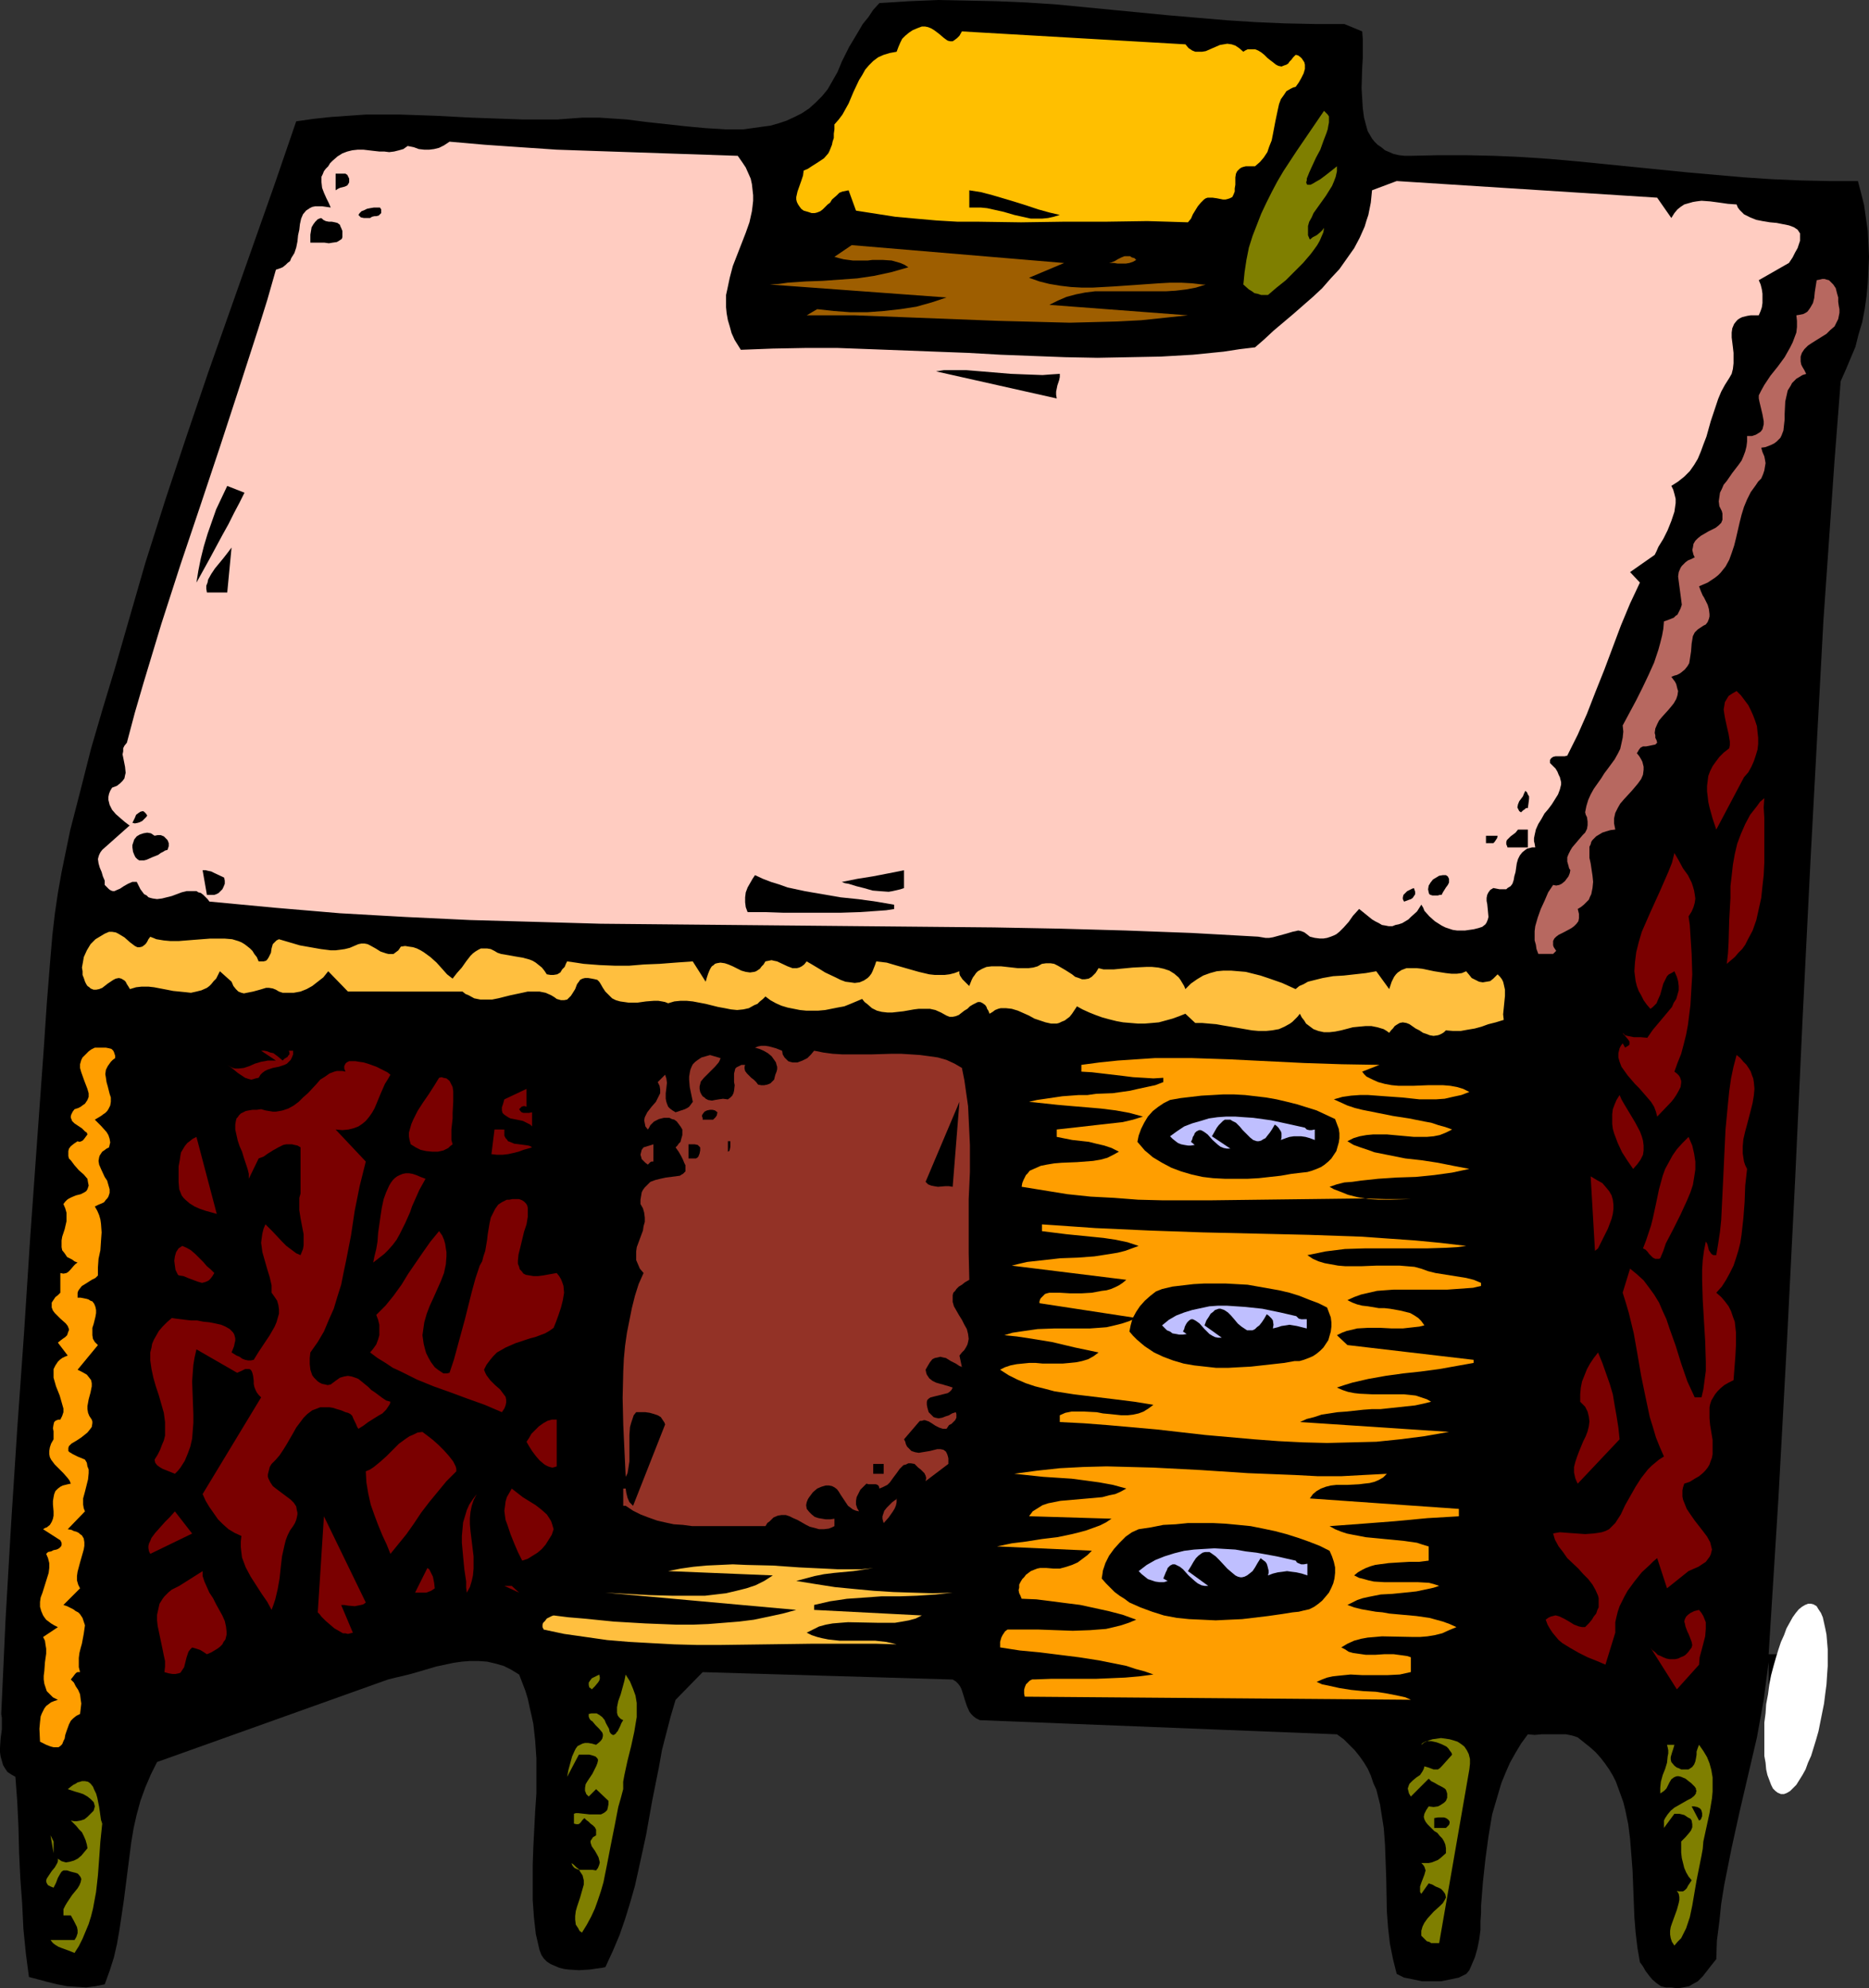 <?xml version="1.0" encoding="UTF-8" standalone="no"?>
<svg
   version="1.0"
   width="129.766mm"
   height="138.023mm"
   id="svg82"
   sodipodi:docname="Desk 10.wmf"
   xmlns:inkscape="http://www.inkscape.org/namespaces/inkscape"
   xmlns:sodipodi="http://sodipodi.sourceforge.net/DTD/sodipodi-0.dtd"
   xmlns="http://www.w3.org/2000/svg"
   xmlns:svg="http://www.w3.org/2000/svg">
  <rect width="100%" height="100%" fill="#333333" stroke="none"/>
  <sodipodi:namedview
     id="namedview82"
     pagecolor="#ffffff"
     bordercolor="#000000"
     borderopacity="0.25"
     inkscape:showpageshadow="2"
     inkscape:pageopacity="0.0"
     inkscape:pagecheckerboard="0"
     inkscape:deskcolor="#d1d1d1"
     inkscape:document-units="mm" />
  <defs
     id="defs1">
    <pattern
       id="WMFhbasepattern"
       patternUnits="userSpaceOnUse"
       width="6"
       height="6"
       x="0"
       y="0" />
  </defs>
  <path
     style="fill:#000000;fill-opacity:1;fill-rule:evenodd;stroke:none"
     d="m 357.459,8.242 0.162,2.101 v 2.262 2.586 l -0.162,2.586 -0.162,5.333 0.162,2.747 0.162,2.586 0.323,2.424 0.646,2.424 0.323,1.131 1.131,1.939 0.646,0.808 0.808,0.808 0.97,0.646 0.97,0.808 1.131,0.485 1.131,0.485 1.454,0.323 1.454,0.162 h 1.616 l 7.272,-0.162 h 7.272 l 7.272,0.162 7.272,0.323 7.272,0.485 7.272,0.646 14.544,1.454 14.544,1.454 14.706,1.293 7.434,0.485 7.434,0.323 7.434,0.162 h 7.595 l 0.808,3.071 0.808,3.232 0.485,3.394 0.485,3.394 0.162,3.394 0.162,3.394 -0.162,3.394 -0.162,3.555 -0.323,3.394 -0.485,3.394 -0.646,3.394 -0.97,3.232 -0.808,3.232 -1.293,3.071 -1.293,3.071 -1.293,2.909 -1.616,20.847 -1.454,21.009 -1.454,20.847 -1.131,21.009 -2.262,42.017 -2.101,42.017 -1.939,41.856 -2.101,41.694 -1.131,20.847 -1.131,20.686 -1.293,20.686 -1.293,20.524 h 9.211 l -9.211,29.412 v -27.311 l -0.646,4.848 -0.646,5.01 -1.778,9.858 -2.262,9.696 -2.262,9.696 -2.101,9.535 -0.97,4.848 -0.97,4.848 -0.808,5.01 -0.485,4.687 -0.646,5.01 -0.162,4.848 -1.293,1.616 -1.131,1.454 -1.131,1.454 -1.293,1.293 -1.454,0.808 -0.808,0.485 -0.808,0.162 -0.808,0.162 -0.97,0.162 h -0.97 l -1.131,-0.162 h -0.808 -0.646 l -0.646,-0.162 -0.646,-0.162 -1.131,-0.808 -1.131,-0.97 -0.808,-0.97 -0.97,-1.293 -0.646,-1.131 -0.808,-1.131 -0.646,-3.717 -0.485,-4.04 -0.323,-4.04 -0.162,-4.04 -0.323,-8.242 -0.323,-4.202 -0.323,-4.04 -0.485,-3.879 -0.808,-3.879 -0.485,-1.939 -0.646,-1.778 -0.646,-1.778 -0.646,-1.778 -0.808,-1.616 -0.97,-1.616 -1.131,-1.616 -1.131,-1.454 -1.293,-1.454 -1.454,-1.293 -1.616,-1.293 -1.616,-1.293 -1.454,-0.485 -1.616,-0.323 h -1.616 -1.616 -1.616 -1.616 l -1.778,0.162 -1.778,-0.162 -1.778,2.424 -1.454,2.424 -1.454,2.586 -1.131,2.586 -1.131,2.747 -0.808,2.747 -0.808,2.747 -0.808,2.747 -0.485,2.909 -0.485,2.909 -0.808,5.979 -0.646,5.979 -0.485,6.141 v 1.939 l -0.162,2.262 v 2.262 l -0.323,2.424 -0.485,2.424 -0.646,2.262 -0.97,2.262 -0.485,1.131 -0.808,0.97 -0.97,0.485 -0.97,0.485 -2.262,0.485 -2.424,0.485 h -2.424 -2.586 l -2.262,-0.485 -2.424,-0.485 -0.97,-0.485 -0.97,-0.485 -0.485,-1.939 -0.485,-1.939 -0.808,-4.04 -0.485,-4.202 -0.323,-4.363 -0.162,-8.727 -0.162,-4.363 -0.162,-4.363 -0.323,-4.363 -0.646,-4.04 -0.323,-2.101 -0.485,-1.939 -0.485,-1.939 -0.808,-1.778 -0.646,-1.939 -0.808,-1.778 -0.97,-1.616 -1.131,-1.616 -1.293,-1.616 -1.454,-1.454 -1.454,-1.454 -1.778,-1.293 -93.728,-3.717 -0.97,-0.485 -0.646,-0.485 -0.646,-0.646 -0.485,-0.646 -0.646,-1.454 -0.485,-1.454 -0.485,-1.616 -0.485,-1.454 -0.323,-0.646 -0.485,-0.646 -0.646,-0.646 -0.808,-0.485 -65.61,-1.939 -7.11,7.272 -1.293,4.363 -1.131,4.363 -1.131,4.363 -0.808,4.525 -1.778,8.888 -1.616,9.05 -1.939,8.888 -0.97,4.363 -1.293,4.525 -1.293,4.202 -1.454,4.202 -1.778,4.202 -1.939,4.202 -0.808,0.162 -1.131,0.162 -1.131,0.162 -1.131,0.162 -2.747,0.162 -2.586,-0.162 -1.293,-0.162 -1.293,-0.323 -1.131,-0.485 -1.131,-0.485 -0.97,-0.646 -0.808,-0.808 -0.646,-0.97 -0.485,-1.293 -0.485,-2.101 -0.485,-2.101 -0.485,-4.363 -0.323,-4.525 v -4.525 -4.687 l 0.162,-4.687 0.485,-9.373 0.323,-4.687 v -4.687 -4.525 l -0.323,-4.687 -0.485,-4.363 -0.485,-2.262 -0.485,-2.101 -0.485,-2.262 -0.646,-2.101 -0.808,-2.101 -0.808,-2.101 -2.101,-1.293 -1.939,-0.97 -2.262,-0.646 -2.101,-0.485 -2.262,-0.162 h -2.262 l -2.101,0.162 -2.262,0.323 -4.525,0.97 -4.363,1.293 -2.262,0.646 -1.939,0.485 -2.101,0.485 -1.939,0.485 -60.6,21.655 -1.616,3.232 -1.454,3.394 -1.293,3.555 -0.97,3.555 -0.808,3.555 -0.646,3.879 -0.97,7.595 -0.97,7.595 -1.131,7.595 -0.646,3.717 -0.808,3.555 -1.131,3.555 -1.293,3.555 -2.424,0.485 -2.424,0.323 -2.586,-0.162 -2.424,-0.162 -2.586,-0.485 L 12.443,520.047 7.595,518.754 6.787,512.613 6.141,506.149 5.818,499.523 5.333,492.898 5.01,486.11 4.848,479.484 4.525,472.697 4.04,466.233 2.909,465.586 1.939,464.94 1.293,463.97 0.808,463.162 0.485,462.031 0.162,460.9 0,459.768 v -1.131 l 0.162,-2.424 0.323,-2.424 v -1.131 -1.131 -0.808 l -0.162,-0.97 1.131,-24.726 1.454,-25.049 1.616,-25.049 1.778,-25.049 1.616,-25.049 1.778,-24.887 1.778,-24.564 0.808,-12.12 0.97,-12.12 0.485,-5.656 0.646,-5.656 0.808,-5.495 0.97,-5.495 1.131,-5.495 1.131,-5.495 2.747,-10.666 2.747,-10.828 3.07,-10.504 3.232,-10.666 3.07,-10.666 2.424,-8.403 2.424,-8.403 5.333,-16.807 5.494,-16.484 5.656,-16.645 11.635,-32.968 5.818,-16.484 5.656,-16.484 4.525,-0.646 4.525,-0.485 4.525,-0.323 4.686,-0.323 h 4.525 4.525 l 9.373,0.323 9.211,0.485 9.05,0.323 4.525,0.162 h 4.525 4.525 l 4.363,-0.323 2.262,-0.162 h 4.363 l 2.424,0.162 4.848,0.323 5.01,0.646 10.342,1.131 5.171,0.485 5.171,0.323 h 2.424 2.424 l 2.424,-0.323 2.262,-0.323 2.424,-0.323 2.262,-0.646 1.939,-0.646 2.101,-0.97 1.939,-0.97 1.939,-1.293 1.616,-1.454 1.778,-1.778 1.454,-1.778 1.293,-2.262 1.293,-2.262 1.131,-2.747 1.939,-3.879 2.424,-4.04 1.131,-1.939 1.454,-1.778 1.293,-1.939 1.616,-1.778 L 238.521,0.323 246.278,0 l 7.757,0.162 7.595,0.162 7.595,0.323 7.595,0.485 15.029,1.454 15.029,1.454 15.19,1.293 7.595,0.485 7.595,0.323 7.757,0.162 h 7.757 z"
     id="path1" />
  <path
     style="fill:#ffbf00;fill-opacity:1;fill-rule:evenodd;stroke:none"
     d="m 252.419,8.242 58.661,3.394 0.808,0.97 0.97,0.646 0.808,0.323 h 0.97 0.808 l 0.97,-0.162 3.717,-1.616 0.97,-0.162 0.97,-0.162 1.131,0.162 0.97,0.323 0.97,0.646 1.131,0.97 0.485,-0.323 0.646,-0.323 h 0.97 0.97 l 0.808,0.323 0.808,0.485 0.808,0.646 0.808,0.808 0.808,0.646 0.646,0.485 0.808,0.646 0.646,0.323 0.808,0.162 0.808,-0.323 0.485,-0.162 0.485,-0.323 0.323,-0.485 0.485,-0.485 0.485,-0.646 0.646,-0.646 0.646,0.162 0.646,0.485 0.323,0.323 0.323,0.485 0.323,0.485 0.162,0.646 v 1.131 l -0.323,1.131 -0.646,1.293 -0.646,1.131 -0.808,1.131 -0.646,0.162 -0.646,0.323 -1.131,0.646 -0.646,0.97 -0.808,1.131 -0.485,1.293 -0.323,1.454 -0.646,3.071 -0.646,3.394 -0.323,1.616 -0.646,1.616 -0.485,1.454 -0.97,1.454 -0.97,1.131 -1.293,1.131 h -0.97 -0.808 -0.646 l -0.646,0.162 -0.485,0.162 -0.485,0.323 -0.646,0.646 -0.323,0.646 -0.162,0.97 v 1.939 l -0.162,0.97 v 0.808 l -0.323,0.808 -0.323,0.646 -0.323,0.162 -0.323,0.162 -0.485,0.162 -0.646,0.162 h -0.646 l -0.808,-0.162 -0.808,-0.162 -1.131,-0.162 h -0.646 -0.646 l -0.485,0.162 -0.485,0.323 -0.808,0.808 -0.808,0.97 -1.293,2.101 -0.485,1.131 -0.808,0.97 -5.171,-0.162 -5.494,-0.162 -10.827,0.162 H 279.083 L 267.933,58.34 256.782,58.178 h -5.494 l -5.494,-0.323 -5.494,-0.485 -5.333,-0.485 -5.171,-0.808 -5.171,-0.808 -1.939,-5.333 -0.808,0.162 -0.808,0.162 -0.808,0.323 -0.646,0.646 -1.293,1.131 -0.485,0.808 -0.646,0.485 -1.293,1.293 -0.646,0.485 -0.808,0.323 -0.646,0.162 h -0.808 l -0.97,-0.323 -1.131,-0.323 -0.646,-0.485 -0.485,-0.646 -0.323,-0.485 -0.323,-0.646 -0.162,-0.646 V 51.714 l 0.323,-1.454 0.97,-2.747 0.485,-1.454 0.162,-1.293 1.131,-0.485 0.97,-0.646 1.778,-1.131 1.454,-0.97 1.131,-1.293 0.323,-0.646 0.323,-0.808 0.323,-0.808 0.162,-0.808 0.323,-0.97 v -1.131 l 0.162,-1.131 v -1.293 l 1.131,-1.293 0.97,-1.293 0.808,-1.454 0.808,-1.454 1.293,-3.071 1.454,-3.071 0.808,-1.293 0.808,-1.454 0.97,-1.131 1.131,-1.131 1.293,-0.97 1.454,-0.646 1.616,-0.485 1.778,-0.323 0.485,-1.293 0.485,-1.131 0.485,-0.97 0.808,-0.808 0.97,-0.808 0.97,-0.646 1.131,-0.485 1.293,-0.485 h 0.808 l 0.808,0.162 0.808,0.323 0.808,0.485 1.293,0.97 1.131,0.97 0.646,0.485 0.485,0.323 0.646,0.162 h 0.646 l 0.485,-0.323 0.646,-0.485 0.646,-0.646 z"
     id="path2" />
  <path
     style="fill:#7f7f00;fill-opacity:1;fill-rule:evenodd;stroke:none"
     d="m 350.833,43.634 v 1.293 l -0.323,1.454 -0.485,1.293 -0.485,1.131 -1.616,2.586 -1.616,2.262 -1.616,2.262 -0.485,1.131 -0.646,1.131 -0.323,1.131 v 1.131 1.293 l 0.485,1.131 0.808,-0.646 0.97,-0.485 0.97,-0.808 0.485,-0.485 0.485,-0.646 -0.162,1.131 -0.485,1.131 -0.485,1.131 -0.646,1.131 -0.808,1.131 -0.97,1.293 -1.939,2.262 -2.262,2.262 -2.262,2.262 -2.424,1.939 -2.262,1.939 h -0.97 -0.808 l -0.97,-0.323 -0.808,-0.162 -0.646,-0.485 -0.808,-0.485 -1.454,-1.293 0.323,-3.232 0.485,-3.232 0.646,-3.232 0.97,-3.071 1.131,-2.909 1.131,-2.909 1.293,-2.747 1.454,-2.909 1.454,-2.747 1.616,-2.747 3.394,-5.171 7.272,-10.666 0.485,0.485 0.485,0.485 0.323,0.485 v 0.808 0.808 l -0.162,0.808 -0.162,0.97 -0.323,0.97 -0.808,2.101 -0.808,2.262 -1.131,2.101 -0.97,2.101 -0.808,1.778 -0.323,0.808 -0.323,0.808 v 0.485 l -0.162,0.485 0.162,0.485 0.162,0.162 h 0.323 0.485 l 0.646,-0.323 0.808,-0.485 1.131,-0.646 1.293,-0.97 1.454,-1.131 z"
     id="path3" />
  <path
     style="fill:#ffccc1;fill-opacity:1;fill-rule:evenodd;stroke:none"
     d="m 193.597,40.886 1.131,1.616 0.97,1.454 0.646,1.454 0.646,1.454 0.323,1.454 0.162,1.454 0.162,1.454 v 1.454 l -0.162,1.454 -0.162,1.293 -0.646,2.909 -0.97,2.747 -1.131,2.909 -1.131,2.909 -1.131,2.909 -0.808,3.071 -0.646,3.071 -0.323,1.454 v 1.616 1.616 l 0.162,1.616 0.323,1.778 0.485,1.616 0.485,1.778 0.808,1.778 1.616,2.586 8.403,-0.323 8.565,-0.162 h 8.403 l 8.726,0.323 16.968,0.646 8.565,0.323 8.565,0.485 8.403,0.323 8.565,0.323 8.403,0.162 8.403,-0.162 8.242,-0.162 8.403,-0.485 8.08,-0.808 4.202,-0.646 4.04,-0.485 2.424,-2.101 2.424,-2.262 5.171,-4.363 5.171,-4.525 2.424,-2.262 2.262,-2.586 2.262,-2.424 1.939,-2.747 1.939,-2.747 1.454,-2.747 1.293,-2.909 0.485,-1.616 0.485,-1.454 0.323,-1.616 0.323,-1.616 0.162,-1.616 0.162,-1.616 6.464,-2.424 68.357,4.363 3.717,5.333 0.808,-1.293 0.808,-0.97 0.808,-0.646 0.97,-0.646 1.131,-0.323 1.131,-0.323 0.97,-0.162 1.293,-0.162 2.262,0.162 2.424,0.323 2.262,0.323 2.262,0.162 0.323,0.808 0.485,0.646 0.646,0.646 0.485,0.485 1.616,0.808 1.616,0.646 1.616,0.323 1.939,0.323 1.778,0.162 1.616,0.323 1.616,0.323 1.293,0.485 0.485,0.323 0.485,0.323 0.323,0.485 0.323,0.485 v 0.485 0.808 0.646 l -0.323,0.97 -0.323,0.97 -0.646,1.131 -0.646,1.293 -0.97,1.454 -7.918,4.525 0.485,1.131 0.323,1.293 0.162,1.131 v 1.131 1.293 l -0.162,1.131 -0.323,0.97 -0.485,1.131 h -1.131 -0.97 l -0.97,0.162 -0.646,0.162 -0.646,0.162 -0.646,0.323 -0.485,0.323 -0.323,0.323 -0.646,0.808 -0.485,1.131 -0.162,1.131 v 1.293 l 0.323,2.586 0.162,1.454 v 1.293 1.454 l -0.162,1.454 -0.323,1.293 -0.646,1.131 -1.131,1.778 -0.97,1.778 -0.808,1.939 -0.646,1.939 -1.293,3.879 -1.131,4.04 -0.808,2.101 -0.646,1.778 -0.808,1.939 -0.97,1.616 -1.131,1.616 -1.454,1.454 -1.616,1.293 -1.778,1.131 0.485,0.97 0.323,1.131 0.323,1.293 v 1.131 l -0.162,1.131 -0.162,1.131 -0.808,2.424 -0.97,2.424 -1.131,2.262 -1.293,2.101 -0.485,1.131 -0.485,0.97 -6.464,4.525 2.586,2.747 -2.586,5.495 -2.424,5.818 -4.363,11.636 -2.262,5.656 -2.262,5.818 -2.424,5.495 -2.747,5.495 -0.646,0.162 h -0.808 -1.616 l -0.646,0.162 -0.485,0.323 -0.323,0.485 v 0.323 0.485 l 0.808,0.808 0.646,0.646 0.485,0.808 0.323,0.808 0.323,0.646 0.162,0.646 0.162,0.646 v 0.646 l -0.323,1.293 -0.485,1.293 -0.808,1.293 -0.808,1.293 -0.97,1.293 -0.97,1.131 -0.808,1.454 -0.808,1.293 -0.646,1.454 -0.323,1.454 -0.162,0.808 v 0.808 l 0.162,0.646 0.162,0.97 h -0.808 l -0.646,0.162 -0.646,0.162 -0.485,0.323 -0.808,0.646 -0.646,0.808 -0.485,0.97 -0.323,1.131 -0.162,1.131 -0.162,1.131 -0.323,1.131 -0.162,0.97 -0.323,0.97 -0.485,0.646 -0.808,0.485 -0.323,0.323 h -1.131 -0.646 l -0.808,-0.162 -0.808,-0.162 -0.808,0.485 -0.485,0.646 -0.323,0.646 -0.162,0.808 v 0.808 l 0.162,0.808 0.162,1.616 0.162,1.778 -0.162,0.646 -0.323,0.808 -0.323,0.485 -0.808,0.646 -0.97,0.323 -0.646,0.162 -0.646,0.162 -1.131,0.162 -1.131,0.162 h -1.131 -0.97 l -1.131,-0.162 -1.939,-0.646 -0.97,-0.485 -1.778,-1.131 -1.454,-1.293 -1.293,-1.454 -0.323,-0.808 -0.485,-0.808 -1.131,1.778 -1.616,1.454 -0.646,0.646 -0.808,0.485 -0.808,0.485 -0.97,0.323 -0.808,0.162 -0.808,0.323 h -0.97 l -0.808,-0.162 -0.97,-0.162 -0.808,-0.485 -0.97,-0.485 -0.808,-0.485 -3.394,-2.747 -1.616,1.778 -1.131,1.616 -1.293,1.454 -1.131,1.131 -0.808,0.646 -0.646,0.323 -0.808,0.323 -0.97,0.323 -0.97,0.162 h -0.97 l -1.293,-0.162 -1.293,-0.323 -0.808,-0.646 -0.646,-0.485 -0.808,-0.323 -0.808,-0.162 -0.646,0.162 -0.808,0.162 -1.616,0.485 -1.778,0.485 -1.778,0.485 -0.97,0.162 h -0.97 l -0.97,-0.162 -0.97,-0.162 -17.453,-0.97 -17.291,-0.646 -17.291,-0.485 -17.291,-0.323 -34.582,-0.323 -34.259,-0.323 -17.291,-0.162 -17.13,-0.162 -16.968,-0.485 -17.291,-0.485 -16.968,-0.808 -17.13,-0.97 -17.13,-1.454 -17.13,-1.616 -0.485,-0.646 -0.646,-0.646 -0.485,-0.485 -0.646,-0.485 -0.646,-0.162 -0.485,-0.323 h -1.293 -1.293 l -1.293,0.323 -2.586,0.97 -2.586,0.646 -1.293,0.162 -1.131,-0.162 -0.646,-0.162 -0.485,-0.162 -0.485,-0.485 -0.646,-0.323 -0.485,-0.646 -0.485,-0.646 -0.485,-0.97 -0.485,-0.97 h -0.485 -0.646 l -1.131,0.485 -1.131,0.646 -0.97,0.646 -1.131,0.485 -0.323,0.162 h -0.485 l -0.485,-0.162 -0.485,-0.323 -0.485,-0.485 -0.646,-0.646 v -1.131 l -0.485,-1.131 -0.323,-1.131 -0.485,-1.131 -0.323,-1.131 -0.162,-1.131 0.162,-0.646 0.162,-0.485 0.323,-0.646 0.485,-0.646 7.272,-6.464 v 0.162 l -1.293,-0.97 -1.131,-0.97 -1.293,-1.131 -0.97,-1.131 -0.323,-0.646 -0.323,-0.646 -0.162,-0.646 -0.162,-0.646 v -0.808 l 0.162,-0.808 0.323,-0.808 0.485,-0.808 1.293,-0.485 0.808,-0.646 0.646,-0.646 0.485,-0.646 0.162,-0.808 0.162,-0.646 -0.162,-1.616 -0.323,-1.616 -0.323,-1.616 0.162,-0.808 v -0.808 l 0.323,-0.646 0.646,-0.808 2.101,-7.919 2.262,-7.757 4.686,-15.514 5.01,-15.514 5.171,-15.353 5.171,-15.514 5.01,-15.353 5.01,-15.514 2.424,-7.757 2.262,-7.919 0.97,-0.323 0.808,-0.323 0.808,-0.646 0.485,-0.485 0.646,-0.485 0.323,-0.808 0.808,-1.293 0.485,-1.454 0.323,-1.616 0.162,-1.616 0.323,-1.454 0.162,-1.454 0.323,-1.454 0.485,-1.131 0.808,-0.97 0.485,-0.323 0.485,-0.323 0.646,-0.323 0.808,-0.162 h 0.808 0.97 l 1.131,0.162 1.131,0.162 -0.485,-1.131 -0.323,-0.646 -0.323,-0.646 -0.646,-1.454 -0.485,-1.293 -0.162,-1.454 V 47.027 46.381 l 0.323,-0.646 0.323,-0.808 0.485,-0.646 0.646,-0.646 0.485,-0.808 0.646,-0.646 1.293,-1.131 1.293,-0.808 1.293,-0.485 1.293,-0.323 1.454,-0.162 h 1.454 l 2.747,0.323 1.454,0.162 h 1.293 l 1.293,0.162 1.293,-0.162 1.293,-0.323 1.131,-0.323 1.131,-0.808 1.616,0.323 1.293,0.485 1.454,0.162 h 1.293 l 1.293,-0.162 1.293,-0.323 1.293,-0.646 1.454,-0.97 9.211,0.808 9.373,0.646 9.534,0.646 9.373,0.323 19.069,0.646 z"
     id="path4" />
  <path
     style="fill:#000000;fill-opacity:1;fill-rule:evenodd;stroke:none"
     d="m 91.304,46.219 0.323,0.646 v 0.485 0.485 l -0.162,0.323 -0.323,0.485 -0.646,0.323 -1.293,0.323 -0.646,0.323 -0.485,0.323 v -4.363 h 0.323 0.485 0.97 0.485 0.323 l 0.485,0.323 z"
     id="path5" />
  <path
     style="fill:#000000;fill-opacity:1;fill-rule:evenodd;stroke:none"
     d="m 278.113,56.4 -1.616,0.485 -1.454,0.323 -1.616,0.162 h -1.454 -1.454 l -1.454,-0.323 -2.909,-0.646 -2.747,-0.808 -2.909,-0.646 -1.454,-0.323 -1.616,-0.162 h -1.454 -1.616 v -4.525 l 3.07,0.485 3.07,0.808 5.979,1.778 3.07,0.97 2.909,0.97 2.909,0.808 z"
     id="path6" />
  <path
     style="fill:#000000;fill-opacity:1;fill-rule:evenodd;stroke:none"
     d="m 99.707,54.461 0.323,0.485 v 0.485 0.485 l -0.323,0.323 -0.323,0.323 -0.646,0.162 h -0.485 l -0.646,0.162 -0.485,0.323 h -0.808 -0.808 l -0.808,-0.162 -0.323,-0.323 -0.323,-0.323 0.323,-0.485 0.485,-0.485 0.808,-0.323 0.646,-0.323 0.808,-0.162 0.97,-0.162 h 0.808 z"
     id="path7" />
  <path
     style="fill:#000000;fill-opacity:1;fill-rule:evenodd;stroke:none"
     d="m 89.526,59.794 0.323,0.808 v 0.646 0.485 0.485 l -0.162,0.485 -0.485,0.323 -0.808,0.485 -1.131,0.162 -0.97,0.162 -1.131,-0.162 h -0.97 -2.747 v -0.97 -1.131 l 0.162,-0.97 0.162,-0.97 0.485,-0.808 0.485,-0.646 0.646,-0.646 0.808,-0.323 0.323,0.162 0.323,0.323 0.646,0.323 0.808,0.162 h 0.808 l 0.808,0.162 0.646,0.162 0.646,0.485 0.162,0.485 z"
     id="path8" />
  <path
     style="fill:#9e5e00;fill-opacity:1;fill-rule:evenodd;stroke:none"
     d="m 270.033,72.884 2.747,0.97 2.586,0.646 2.909,0.485 2.747,0.323 2.909,0.162 h 2.747 l 5.818,-0.323 11.635,-0.808 2.909,-0.162 h 2.909 l 2.909,0.162 2.747,0.323 h 0.808 l -2.586,0.808 -2.586,0.485 -2.747,0.323 -2.586,0.162 h -5.494 -5.333 -5.171 -2.586 l -2.586,0.323 -2.424,0.485 -2.424,0.646 -2.262,0.97 -2.262,1.131 36.36,2.747 -6.141,0.646 -6.141,0.646 -6.302,0.323 -6.141,0.162 -6.302,0.162 -6.141,-0.162 -12.605,-0.323 -25.048,-0.97 -12.605,-0.485 h -6.302 -6.302 l 2.747,-1.616 4.363,0.485 4.363,0.323 h 4.363 l 4.363,-0.323 4.363,-0.485 4.202,-0.646 4.04,-1.131 1.939,-0.646 1.939,-0.646 -46.379,-3.394 2.424,-0.162 2.262,-0.323 4.686,-0.323 4.525,-0.162 4.525,-0.323 4.525,-0.323 4.363,-0.646 2.262,-0.485 2.262,-0.485 2.262,-0.646 2.262,-0.646 -0.97,-0.646 -1.131,-0.485 -1.131,-0.323 -1.131,-0.323 -2.424,-0.162 h -2.586 l -1.293,0.162 h -3.878 l -2.424,-0.323 -1.293,-0.323 -1.131,-0.323 4.525,-3.071 55.752,4.687 z"
     id="path9" />
  <path
     style="fill:#9e5e00;fill-opacity:1;fill-rule:evenodd;stroke:none"
     d="m 298.152,68.198 -0.808,0.485 -0.97,0.323 -0.97,0.162 h -2.101 l -0.97,-0.162 h -0.808 -0.485 l 0.646,-0.162 0.808,-0.323 0.808,-0.485 0.97,-0.485 0.808,-0.323 h 0.97 0.485 l 0.485,0.323 0.646,0.162 z"
     id="path10" />
  <path
     style="fill:#b76860;fill-opacity:1;fill-rule:evenodd;stroke:none"
     d="m 482.375,79.187 0.162,1.131 0.162,0.808 v 0.97 l -0.162,0.808 -0.162,0.808 -0.323,0.646 -0.646,1.293 -1.131,0.97 -0.97,0.97 -2.586,1.616 -1.293,0.808 -0.97,0.646 -0.97,0.97 -0.646,0.97 -0.162,0.485 -0.162,0.485 v 0.646 0.646 l 0.162,0.808 0.323,0.646 0.485,0.808 0.485,0.97 -0.97,0.323 -0.808,0.485 -0.808,0.485 -0.485,0.485 -0.646,0.646 -0.323,0.646 -0.808,1.293 -0.323,1.454 -0.323,1.454 -0.162,3.232 v 1.454 l -0.162,1.454 -0.162,1.454 -0.485,1.293 -0.323,0.646 -0.485,0.485 -0.485,0.485 -0.646,0.485 -0.646,0.323 -0.808,0.323 -0.808,0.323 -1.131,0.162 0.323,1.131 0.485,1.131 0.162,0.808 0.162,0.97 -0.162,0.97 -0.162,0.97 -0.323,0.97 -0.485,1.131 -0.808,0.808 -0.646,0.97 -1.293,1.778 -0.97,1.939 -0.808,1.939 -0.646,2.101 -0.485,1.939 -0.97,4.202 -0.485,1.939 -0.646,1.939 -0.646,1.778 -0.97,1.778 -1.293,1.616 -0.646,0.646 -0.808,0.646 -0.97,0.646 -0.97,0.646 -1.131,0.485 -1.131,0.485 0.485,1.293 0.485,1.131 0.323,0.485 0.323,0.646 0.646,1.293 0.323,1.131 0.162,1.293 v 0.646 l -0.162,0.646 -0.323,0.808 -0.485,0.646 -0.646,0.323 -0.485,0.323 -0.97,0.646 -0.808,0.808 -0.485,0.97 -0.162,0.97 -0.162,0.97 -0.162,2.101 -0.323,2.101 -0.162,0.97 -0.485,0.808 -0.646,0.808 -0.97,0.808 -0.485,0.323 -0.646,0.323 -0.646,0.162 -0.808,0.323 0.485,0.646 0.485,0.646 0.323,0.646 0.323,1.293 0.162,0.485 -0.162,1.131 -0.323,0.97 -0.646,1.131 -0.646,0.808 -0.808,0.97 -1.616,1.778 -0.808,0.97 -0.485,0.97 -0.485,1.131 -0.162,1.131 0.162,0.646 v 0.646 l 0.323,0.646 0.162,0.646 -0.485,0.485 -0.808,0.162 -1.616,0.323 h -0.808 l -0.646,0.323 -0.485,0.646 -0.162,0.323 -0.323,0.485 0.646,0.808 0.485,0.808 0.323,0.646 0.162,0.646 0.162,0.646 v 0.808 l -0.162,1.293 -0.485,1.131 -0.808,1.131 -0.808,0.97 -0.97,1.131 -1.939,2.101 -0.97,1.131 -0.646,1.131 -0.646,1.293 -0.323,1.454 v 0.646 0.646 l 0.162,0.808 0.162,0.808 -1.293,0.162 -1.131,0.323 -0.97,0.323 -0.808,0.485 -0.808,0.485 -0.485,0.485 -0.485,0.485 -0.323,0.485 -0.162,0.646 -0.323,0.646 v 1.454 1.454 l 0.323,1.454 0.485,3.232 0.162,1.616 -0.162,1.616 -0.323,1.616 -0.323,0.646 -0.323,0.808 -0.646,0.646 -0.646,0.646 -0.808,0.646 -0.808,0.485 0.162,0.646 0.162,0.646 v 1.131 l -0.162,0.808 -0.485,0.646 -0.646,0.646 -0.646,0.485 -1.778,0.97 -1.616,0.808 -0.646,0.485 -0.485,0.485 -0.323,0.646 v 0.646 0.485 l 0.162,0.485 0.323,0.485 0.323,0.485 -0.485,0.485 -0.323,0.323 h -0.485 -0.646 -1.293 -0.646 -0.808 l -0.485,-1.293 -0.162,-1.131 -0.323,-1.131 v -1.293 -1.131 l 0.162,-1.293 0.646,-2.262 0.808,-2.262 0.97,-2.101 0.97,-2.262 1.293,-1.939 0.808,0.162 0.808,-0.162 0.646,-0.323 0.808,-0.646 0.485,-0.646 0.485,-0.646 0.323,-0.808 0.162,-0.808 -0.323,-0.485 -0.162,-0.646 -0.323,-1.131 v -1.131 l 0.323,-0.808 0.485,-0.97 0.485,-0.808 2.747,-3.232 0.646,-0.646 0.485,-0.97 0.162,-0.97 v -0.97 l -0.162,-1.131 -0.323,-0.646 -0.162,-0.646 0.323,-1.616 0.485,-1.616 0.646,-1.454 0.808,-1.454 1.939,-2.747 0.808,-1.293 0.97,-1.293 1.778,-2.424 0.808,-1.454 0.646,-1.293 0.323,-1.454 0.323,-1.454 0.162,-1.616 -0.162,-1.616 3.555,-6.626 1.616,-3.232 1.616,-3.394 1.454,-3.232 1.131,-3.394 0.485,-1.778 0.485,-1.939 0.323,-1.778 0.162,-1.939 0.97,-0.323 0.808,-0.323 0.808,-0.323 0.485,-0.485 0.485,-0.323 0.323,-0.646 0.485,-0.97 0.323,-0.97 -0.162,-1.293 -0.323,-2.424 -0.323,-2.424 -0.162,-1.293 0.162,-1.131 0.485,-1.131 0.323,-0.485 0.485,-0.485 0.485,-0.485 0.646,-0.485 0.808,-0.323 0.97,-0.485 -0.323,-0.646 -0.162,-0.646 -0.162,-0.646 0.162,-0.646 0.162,-0.97 0.485,-0.808 0.646,-0.646 0.808,-0.646 1.939,-1.131 1.939,-0.97 0.808,-0.646 0.646,-0.646 0.323,-0.808 v -0.485 -0.485 -0.646 l -0.162,-0.646 -0.323,-0.646 -0.323,-0.646 -0.162,-1.293 0.162,-1.131 0.162,-1.131 0.485,-0.97 0.485,-1.131 0.808,-0.97 1.454,-2.101 1.616,-2.101 0.808,-1.131 0.485,-1.131 0.485,-1.293 0.323,-1.293 0.162,-1.293 v -1.454 h 1.293 l 0.97,-0.323 0.808,-0.485 0.485,-0.323 0.485,-0.646 0.162,-0.646 0.162,-0.646 v -0.808 l -0.323,-1.778 -0.808,-3.394 -0.162,-0.808 v -0.808 l 0.646,-1.293 0.808,-1.454 1.616,-2.424 1.939,-2.424 1.778,-2.424 1.454,-2.586 0.646,-1.293 0.485,-1.293 0.485,-1.293 0.162,-1.454 v -1.616 l -0.162,-1.454 0.97,-0.162 0.808,-0.162 0.646,-0.323 0.485,-0.323 0.485,-0.646 0.323,-0.485 0.646,-1.131 0.323,-1.293 0.162,-1.616 0.485,-3.071 0.808,-0.162 0.646,-0.162 h 0.646 l 0.485,0.162 0.646,0.162 0.323,0.323 0.808,0.808 0.646,0.97 0.323,1.293 0.323,1.131 z"
     id="path11" />
  <path
     style="fill:#000000;fill-opacity:1;fill-rule:evenodd;stroke:none"
     d="m 278.113,98.095 v 0.808 l -0.162,0.808 -0.485,1.454 -0.162,0.808 -0.162,0.808 v 0.808 l 0.162,0.97 -31.674,-7.111 2.101,-0.323 h 1.939 3.878 l 3.878,0.323 3.878,0.323 3.878,0.323 4.04,0.162 4.363,0.162 2.101,-0.162 z"
     id="path12" />
  <path
     style="fill:#000000;fill-opacity:1;fill-rule:evenodd;stroke:none"
     d="m 64.155,129.285 -1.293,2.586 -1.454,2.747 -1.454,2.909 -1.616,2.909 -3.394,6.303 -3.394,6.141 0.485,-3.071 0.646,-3.232 0.808,-3.232 0.97,-3.232 1.131,-3.232 1.131,-3.232 1.454,-3.071 1.454,-3.071 z"
     id="path13" />
  <path
     style="fill:#000000;fill-opacity:1;fill-rule:evenodd;stroke:none"
     d="m 54.298,155.465 -0.162,-0.97 v -0.808 l 0.323,-0.808 0.162,-0.808 0.808,-1.454 0.97,-1.454 2.262,-2.747 1.131,-1.454 0.97,-1.293 -1.131,11.797 z"
     id="path14" />
  <path
     style="fill:#7a0000;fill-opacity:1;fill-rule:evenodd;stroke:none"
     d="m 457.651,203.946 -7.272,13.736 -0.97,-2.909 -0.808,-2.909 -0.323,-1.454 -0.162,-1.454 -0.162,-1.293 v -1.454 l 0.162,-1.293 0.162,-1.293 0.485,-1.293 0.646,-1.293 0.808,-1.131 0.97,-1.293 1.131,-1.131 1.454,-1.131 0.162,-0.808 v -0.97 l -0.162,-0.97 -0.162,-0.97 -0.485,-2.101 -0.485,-2.262 -0.162,-0.97 -0.162,-1.131 0.162,-0.97 0.162,-0.97 0.485,-0.808 0.485,-0.808 0.97,-0.646 1.131,-0.646 1.131,1.131 0.97,1.293 0.97,1.293 0.646,1.293 0.646,1.454 0.485,1.293 0.485,1.454 0.162,1.616 0.162,1.454 v 1.616 l -0.162,1.454 -0.485,1.616 -0.485,1.454 -0.646,1.454 -0.808,1.454 z"
     id="path15" />
  <path
     style="fill:#000000;fill-opacity:1;fill-rule:evenodd;stroke:none"
     d="m 400.929,212.027 h -0.485 l -0.323,0.323 -0.485,0.323 -0.485,0.485 -0.485,-0.323 -0.162,-0.323 -0.323,-0.646 0.162,-0.808 0.323,-0.808 0.485,-0.646 0.485,-0.646 0.323,-0.808 0.323,-0.646 0.485,0.485 0.162,0.485 0.323,0.485 v 0.646 l -0.162,1.293 z"
     id="path16" />
  <path
     style="fill:#7a0000;fill-opacity:1;fill-rule:evenodd;stroke:none"
     d="m 453.126,252.913 0.323,-2.747 0.162,-2.909 0.162,-5.818 0.323,-5.818 v -3.071 l 0.323,-2.747 0.323,-2.909 0.485,-2.747 0.646,-2.747 0.97,-2.586 1.131,-2.586 1.293,-2.424 1.778,-2.262 0.808,-1.131 1.131,-0.97 -0.162,2.424 0.162,2.747 v 2.747 3.071 5.979 l -0.162,3.232 -0.323,2.909 -0.323,3.071 -0.646,2.909 -0.646,2.909 -0.97,2.747 -1.293,2.424 -0.646,1.293 -0.808,1.131 -0.97,0.97 -0.97,1.131 z"
     id="path17" />
  <path
     style="fill:#000000;fill-opacity:1;fill-rule:evenodd;stroke:none"
     d="m 38.622,213.966 -0.162,0.323 -0.323,0.323 -0.808,0.808 -0.646,0.323 -0.485,0.162 -0.808,0.162 -0.646,-0.162 0.323,-0.646 0.323,-0.646 0.323,-0.808 0.646,-0.485 0.485,-0.323 0.646,-0.162 0.323,0.162 0.162,0.162 0.323,0.323 z"
     id="path18" />
  <path
     style="fill:#000000;fill-opacity:1;fill-rule:evenodd;stroke:none"
     d="m 400.929,222.37 h -5.333 l -0.162,-0.485 -0.162,-0.323 v -0.646 l 0.162,-0.485 0.485,-0.485 0.485,-0.485 0.646,-0.485 0.646,-0.485 0.646,-0.808 h 2.586 z"
     id="path19" />
  <path
     style="fill:#000000;fill-opacity:1;fill-rule:evenodd;stroke:none"
     d="m 43.955,223.016 -0.646,0.162 -0.485,0.323 -0.646,0.323 -0.646,0.485 -1.616,0.646 -1.454,0.646 -0.646,0.162 h -0.646 -0.646 l -0.485,-0.323 -0.485,-0.485 -0.323,-0.646 -0.323,-0.808 -0.162,-1.131 v -0.646 l 0.162,-0.485 0.323,-0.97 0.646,-0.808 0.808,-0.485 0.97,-0.323 0.97,-0.162 0.97,0.162 0.485,0.323 0.485,0.323 0.808,-0.162 h 0.808 l 0.808,0.323 0.485,0.485 0.485,0.485 0.323,0.808 v 0.808 z"
     id="path20" />
  <path
     style="fill:#000000;fill-opacity:1;fill-rule:evenodd;stroke:none"
     d="m 393.011,219.299 -0.162,0.646 -0.323,0.485 -0.323,0.485 -0.323,0.323 h -1.939 V 219.299 Z"
     id="path21" />
  <path
     style="fill:#7a0000;fill-opacity:1;fill-rule:evenodd;stroke:none"
     d="m 443.107,240.469 0.323,2.262 0.162,2.586 0.323,5.01 0.162,5.333 -0.323,5.333 -0.162,2.747 -0.323,2.586 -0.323,2.586 -0.485,2.586 -0.646,2.586 -0.646,2.424 -0.97,2.424 -0.808,2.262 0.646,0.485 0.485,0.485 0.323,0.485 0.162,0.485 0.162,0.485 v 0.485 l -0.162,1.131 -0.485,0.97 -0.646,1.131 -0.646,0.97 -0.646,0.808 -3.717,3.879 -0.323,-1.293 -0.485,-1.293 -0.808,-1.293 -0.97,-1.131 -2.101,-2.424 -1.131,-1.131 -0.97,-1.131 -0.97,-1.131 -0.808,-1.131 -0.808,-1.131 -0.485,-1.293 -0.323,-1.131 v -1.131 l 0.323,-1.293 0.323,-0.646 0.485,-0.646 0.646,1.131 0.485,-0.323 0.323,-0.162 0.323,-0.323 v -0.323 -0.485 l -0.323,-0.485 -0.808,-0.97 -0.485,-0.485 -0.162,-0.323 0.646,0.646 0.646,0.162 0.808,0.162 0.808,0.162 h 1.778 l 1.778,0.162 1.454,-2.101 3.394,-4.04 1.616,-1.939 0.485,-1.131 0.646,-0.97 0.323,-1.131 0.323,-1.131 v -1.131 l -0.162,-1.293 -0.323,-1.131 -0.646,-1.454 -0.808,0.485 -0.646,0.323 -0.485,0.485 -0.323,0.646 -0.646,1.293 -0.808,2.909 -0.646,1.454 -0.323,0.808 -0.485,0.485 -0.485,0.485 -0.646,0.485 -0.97,-1.131 -0.808,-1.131 -0.646,-1.293 -0.646,-1.131 -0.485,-1.293 -0.323,-1.293 -0.162,-1.293 -0.162,-1.293 0.162,-2.424 0.323,-2.586 0.646,-2.586 0.808,-2.747 1.131,-2.586 1.131,-2.586 2.424,-5.333 1.131,-2.586 1.131,-2.586 0.97,-2.424 0.646,-2.586 1.131,1.939 1.131,2.101 1.293,1.778 0.97,1.939 0.323,0.97 0.323,1.131 0.162,0.97 0.162,1.131 -0.162,1.131 -0.323,1.131 -0.485,1.131 z"
     id="path22" />
  <path
     style="fill:#000000;fill-opacity:1;fill-rule:evenodd;stroke:none"
     d="m 58.822,230.288 0.162,0.808 v 0.808 l -0.323,0.808 -0.323,0.646 -0.485,0.485 -0.485,0.485 -0.646,0.323 -0.485,0.162 h -1.939 l -1.131,-6.464 h 0.808 l 0.646,0.162 0.808,0.162 0.646,0.323 z"
     id="path23" />
  <path
     style="fill:#000000;fill-opacity:1;fill-rule:evenodd;stroke:none"
     d="m 237.229,233.035 -0.97,0.323 -2.101,0.485 -0.97,0.162 -2.262,-0.162 -1.939,-0.162 -2.262,-0.646 -1.939,-0.485 -2.101,-0.646 -0.97,-0.162 -0.808,-0.323 4.04,-0.808 4.04,-0.646 4.202,-0.808 4.04,-0.808 z"
     id="path24" />
  <path
     style="fill:#000000;fill-opacity:1;fill-rule:evenodd;stroke:none"
     d="m 234.643,237.399 v 1.131 l -2.101,0.323 -2.262,0.162 -4.686,0.323 -5.01,0.162 h -5.01 -10.019 l -4.686,-0.162 h -4.686 l -0.485,-1.293 -0.162,-1.293 v -1.293 l 0.162,-1.293 0.485,-1.293 1.293,-2.262 0.646,-0.97 2.101,0.97 2.101,0.808 2.101,0.646 2.262,0.808 4.525,0.97 4.686,0.808 4.686,0.808 4.686,0.485 4.686,0.646 z"
     id="path25" />
  <path
     style="fill:#000000;fill-opacity:1;fill-rule:evenodd;stroke:none"
     d="m 379.436,229.642 0.485,0.323 0.162,0.323 0.162,0.323 v 0.323 0.646 l -0.323,0.646 -0.485,0.646 -0.808,1.293 -0.323,0.646 h -0.485 l -0.485,0.162 h -0.97 -0.485 l -0.485,-0.162 -0.323,-0.162 -0.162,-0.485 -0.162,-0.808 0.162,-0.97 0.485,-0.808 0.646,-0.808 0.808,-0.485 0.808,-0.485 0.97,-0.162 z"
     id="path26" />
  <path
     style="fill:#000000;fill-opacity:1;fill-rule:evenodd;stroke:none"
     d="m 371.033,233.035 0.323,0.97 v 0.646 l -0.323,0.485 -0.323,0.485 -0.485,0.323 -0.485,0.162 -1.293,0.485 -0.323,-0.646 v -0.485 l 0.162,-0.646 0.485,-0.485 0.485,-0.485 0.646,-0.323 0.646,-0.323 z"
     id="path27" />
  <path
     style="fill:#ffbf3f;fill-opacity:1;fill-rule:evenodd;stroke:none"
     d="m 39.43,245.802 1.616,0.646 1.939,0.323 1.778,0.162 h 2.101 l 4.04,-0.323 4.202,-0.323 h 1.939 1.939 l 1.939,0.162 1.616,0.485 0.808,0.323 0.808,0.485 0.646,0.485 0.808,0.646 0.646,0.646 0.485,0.808 0.646,0.808 0.485,1.131 h 0.646 0.646 l 0.646,-0.162 0.323,-0.323 0.323,-0.485 0.162,-0.323 0.485,-0.97 0.162,-1.131 0.323,-1.131 0.323,-0.323 0.323,-0.323 0.323,-0.323 0.646,-0.323 5.494,1.616 2.747,0.485 2.747,0.485 2.586,0.323 h 1.293 l 1.293,-0.162 1.131,-0.162 1.293,-0.323 1.131,-0.485 1.131,-0.485 0.808,-0.162 h 0.808 l 0.808,0.162 0.646,0.323 1.454,0.808 1.293,0.808 1.454,0.485 0.646,0.162 h 0.646 0.646 l 0.646,-0.485 0.646,-0.485 0.646,-0.97 1.131,-0.162 0.97,0.162 1.131,0.162 0.97,0.323 0.97,0.485 0.808,0.485 1.778,1.293 1.616,1.454 1.454,1.616 1.293,1.454 1.454,1.131 1.131,-1.454 1.293,-1.454 1.131,-1.616 1.131,-1.454 0.646,-0.646 0.646,-0.485 0.808,-0.485 0.646,-0.323 h 0.808 0.808 l 0.97,0.162 0.97,0.485 0.808,0.485 0.97,0.323 1.939,0.323 1.778,0.323 1.939,0.323 1.778,0.485 0.808,0.323 0.808,0.485 0.808,0.646 0.808,0.646 0.646,0.808 0.646,0.97 0.97,0.162 h 0.808 l 0.97,-0.162 0.808,-0.485 0.485,-0.808 0.646,-0.646 0.323,-0.808 0.323,-0.646 2.262,0.323 2.101,0.323 2.101,0.162 2.101,0.162 3.878,0.162 h 3.878 l 3.878,-0.323 4.04,-0.162 4.202,-0.323 2.262,-0.162 2.262,-0.162 3.394,5.333 0.323,-1.131 0.323,-0.97 0.323,-0.808 0.323,-0.646 0.323,-0.485 0.485,-0.323 0.323,-0.323 0.485,-0.162 0.97,-0.162 1.131,0.162 0.97,0.323 1.131,0.485 2.262,1.131 1.131,0.323 1.131,0.162 1.131,-0.162 0.485,-0.162 0.485,-0.323 0.485,-0.323 0.485,-0.646 0.485,-0.485 0.485,-0.808 0.808,-0.162 0.808,-0.162 0.646,0.162 0.808,0.162 2.747,1.293 1.293,0.485 h 0.485 0.646 l 0.646,-0.162 0.646,-0.323 0.646,-0.485 0.646,-0.808 1.131,0.646 2.424,1.454 1.293,0.808 2.747,1.293 1.293,0.646 1.293,0.485 1.293,0.162 1.131,0.162 1.293,-0.162 1.131,-0.485 0.485,-0.323 0.485,-0.323 0.485,-0.485 0.485,-0.646 0.323,-0.646 0.323,-0.808 0.323,-0.808 0.323,-0.97 2.747,0.323 2.747,0.808 5.656,1.616 2.747,0.646 1.454,0.162 h 1.293 1.293 l 1.293,-0.162 1.293,-0.323 1.293,-0.485 v 0.646 l 0.162,0.485 0.646,0.97 0.97,0.97 0.808,0.808 0.323,-0.808 0.323,-0.808 0.323,-0.646 0.485,-0.646 0.323,-0.485 0.485,-0.485 1.131,-0.646 1.131,-0.485 1.293,-0.162 h 1.293 1.293 l 2.909,0.323 1.454,0.162 h 1.293 1.454 l 1.293,-0.162 1.131,-0.323 1.131,-0.646 1.131,-0.162 h 1.131 l 0.97,0.162 0.97,0.485 1.939,1.131 1.778,1.131 0.808,0.646 0.97,0.323 0.808,0.323 h 0.808 l 0.97,-0.162 0.808,-0.485 0.485,-0.485 0.485,-0.485 0.323,-0.485 0.485,-0.808 1.293,0.323 h 1.293 1.454 l 1.616,-0.162 3.394,-0.323 3.394,-0.162 h 1.616 l 1.616,0.162 1.454,0.323 1.454,0.485 1.293,0.808 1.131,0.97 0.485,0.646 0.485,0.808 0.485,0.808 0.323,0.808 1.454,-1.454 1.616,-1.131 1.616,-0.97 1.778,-0.646 1.778,-0.485 1.778,-0.162 h 1.939 l 1.939,0.162 1.939,0.162 1.939,0.485 1.939,0.485 1.939,0.646 3.717,1.293 3.555,1.616 0.97,-0.808 1.131,-0.485 1.131,-0.646 1.293,-0.323 2.586,-0.646 2.747,-0.485 2.747,-0.162 2.909,-0.323 2.909,-0.323 2.747,-0.485 3.394,4.687 0.323,-0.97 0.323,-0.97 0.323,-0.646 0.323,-0.646 0.485,-0.646 0.485,-0.485 0.485,-0.323 0.485,-0.323 1.293,-0.485 h 1.293 1.454 l 1.454,0.162 3.07,0.646 3.07,0.485 1.454,0.162 h 1.454 l 1.293,-0.162 1.131,-0.485 0.808,0.97 0.646,0.808 0.97,0.485 0.97,0.485 0.97,0.162 0.97,-0.162 0.97,-0.162 0.808,-0.646 1.131,-1.131 0.646,0.646 0.485,0.646 0.323,0.646 0.162,0.646 0.323,1.454 v 1.616 l -0.323,3.232 -0.162,1.616 0.162,1.454 -2.101,0.646 -1.939,0.485 -1.778,0.646 -1.778,0.485 -1.939,0.323 -1.778,0.323 h -1.939 l -1.939,-0.162 -0.485,0.485 -0.485,0.323 -0.646,0.323 -0.485,0.162 -1.131,0.162 -0.97,-0.162 -0.808,-0.323 -0.97,-0.323 -0.97,-0.646 -0.97,-0.485 -1.616,-1.131 -0.808,-0.323 -0.97,-0.162 -0.808,0.162 -0.808,0.485 -0.485,0.323 -0.485,0.646 -0.485,0.485 -0.485,0.646 -0.646,-0.485 -0.808,-0.485 -1.616,-0.485 -1.616,-0.323 h -1.454 l -1.778,0.162 -1.616,0.162 -3.07,0.808 -1.616,0.323 -1.454,0.162 h -1.454 l -1.454,-0.323 -1.293,-0.485 -0.646,-0.485 -0.646,-0.485 -0.646,-0.485 -0.485,-0.808 -0.646,-0.808 -0.485,-0.97 -0.646,0.808 -0.646,0.646 -0.646,0.646 -0.646,0.485 -1.454,0.808 -1.454,0.646 -1.778,0.323 -1.616,0.162 h -1.939 l -1.778,-0.162 -3.717,-0.646 -3.878,-0.646 -1.778,-0.323 -1.939,-0.162 -1.778,-0.162 h -1.778 l -2.586,-2.424 -1.616,0.646 -1.778,0.646 -1.778,0.485 -1.778,0.485 -1.778,0.162 -1.939,0.162 h -1.778 l -1.939,-0.162 -1.939,-0.162 -1.778,-0.323 -1.939,-0.485 -1.778,-0.485 -1.778,-0.646 -1.616,-0.646 -1.778,-0.808 -1.454,-0.808 -0.646,0.97 -0.646,0.97 -0.646,0.808 -0.646,0.485 -0.646,0.485 -0.808,0.323 -0.646,0.323 -0.646,0.162 h -1.454 l -1.454,-0.323 -1.454,-0.485 -1.454,-0.485 -1.454,-0.808 -1.454,-0.646 -1.454,-0.646 -1.616,-0.485 -1.454,-0.162 h -1.454 l -0.646,0.162 -0.808,0.323 -0.646,0.485 -0.808,0.485 -0.323,-0.808 -0.323,-0.485 -0.162,-0.485 -0.323,-0.485 -0.646,-0.485 -0.646,-0.323 h -0.646 l -0.646,0.323 -0.646,0.323 -0.808,0.485 -0.646,0.646 -0.808,0.485 -1.454,1.131 -0.808,0.323 -0.808,0.162 h -0.808 l -0.808,-0.323 -1.454,-0.808 -1.454,-0.646 -1.454,-0.323 h -1.454 -1.454 l -1.293,0.162 -2.747,0.485 -2.909,0.323 h -1.293 l -1.454,-0.162 -1.293,-0.323 -1.293,-0.646 -1.293,-1.131 -0.646,-0.485 -0.646,-0.808 -3.07,1.293 -1.616,0.646 -1.778,0.323 -1.616,0.323 -1.616,0.323 -1.778,0.162 h -1.616 -1.616 l -1.616,-0.162 -1.616,-0.323 -1.616,-0.323 -1.616,-0.485 -1.454,-0.646 -1.454,-0.808 -1.293,-0.97 -0.646,0.646 -0.808,0.646 -0.646,0.646 -0.808,0.323 -1.454,0.808 -1.454,0.323 -1.616,0.162 -1.616,-0.162 -1.616,-0.323 -1.778,-0.323 -3.232,-0.808 -3.394,-0.646 -1.616,-0.162 h -1.616 l -1.616,0.162 -1.616,0.485 -0.808,-0.323 -0.808,-0.162 -0.97,-0.162 h -1.131 l -2.101,0.162 -2.262,0.323 h -2.262 l -1.131,-0.162 -1.131,-0.162 -1.131,-0.323 -0.97,-0.485 -0.808,-0.808 -0.97,-0.97 -0.646,-0.97 -0.646,-1.131 -0.323,-0.485 -0.485,-0.485 -0.646,-0.162 -0.808,-0.162 -0.97,-0.162 h -0.808 l -0.646,0.162 -0.646,0.323 -0.323,0.485 -0.485,0.646 -0.485,1.293 -0.808,1.293 -0.323,0.485 -0.485,0.485 -0.485,0.485 -0.808,0.162 h -0.808 l -1.131,-0.323 -0.646,-0.485 -0.808,-0.485 -1.454,-0.646 -1.616,-0.323 h -1.454 -1.616 l -1.454,0.323 -3.07,0.646 -3.232,0.808 -1.616,0.323 h -1.454 -1.616 l -1.616,-0.323 -1.454,-0.808 -0.808,-0.323 -0.808,-0.646 H 91.304 l -5.171,-5.333 -1.293,1.616 -1.454,1.131 -1.454,1.131 -1.454,0.808 -1.616,0.646 -1.778,0.323 h -1.939 -0.97 l -0.97,-0.323 -0.808,-0.485 -0.808,-0.323 -0.97,-0.162 h -0.808 l -1.616,0.485 -1.778,0.485 -1.616,0.323 -0.808,0.162 -0.646,-0.162 -0.808,-0.323 -0.646,-0.646 -0.646,-0.808 -0.485,-1.131 -3.07,-2.747 -0.485,0.97 -0.485,0.97 -0.646,0.646 -0.646,0.808 -0.485,0.485 -0.646,0.485 -1.454,0.646 -1.293,0.323 -1.454,0.323 -1.454,-0.162 -1.616,-0.162 -1.616,-0.162 -1.616,-0.323 -3.394,-0.646 -1.454,-0.162 h -1.778 l -1.454,0.162 -1.616,0.485 -0.485,-0.808 -0.323,-0.485 -0.323,-0.646 -0.323,-0.323 -0.808,-0.485 -0.646,-0.162 -0.808,0.162 -0.646,0.323 -1.454,0.97 -1.454,1.131 -0.808,0.323 -0.808,0.162 h -0.646 l -0.808,-0.323 -0.323,-0.323 -0.485,-0.323 -0.323,-0.485 -0.323,-0.646 -0.323,-0.97 -0.323,-0.808 v -0.97 l -0.162,-0.97 0.323,-1.778 0.162,-0.97 0.808,-1.778 0.485,-0.808 0.485,-0.808 0.646,-0.646 0.646,-0.646 0.808,-0.485 0.808,-0.485 0.808,-0.485 1.131,-0.485 h 0.808 l 0.97,0.162 0.646,0.323 0.808,0.485 0.808,0.485 1.454,1.293 0.646,0.485 0.646,0.485 0.646,0.323 h 0.646 l 0.646,-0.162 0.646,-0.485 0.323,-0.323 0.323,-0.485 0.323,-0.646 0.485,-0.646 z"
     id="path28" />
  <path
     style="fill:#933226;fill-opacity:1;fill-rule:evenodd;stroke:none"
     d="m 213.635,275.699 2.424,0.485 2.424,0.323 2.586,0.162 h 2.586 5.01 l 5.333,-0.162 h 2.424 l 2.586,0.162 2.424,0.162 2.424,0.323 2.262,0.323 2.262,0.646 2.101,0.97 1.939,1.131 0.646,3.232 0.485,3.394 0.485,3.394 0.162,3.394 0.162,3.394 0.162,3.394 v 7.111 l -0.323,7.111 v 7.111 7.111 l 0.162,6.949 -1.131,0.646 -0.808,0.646 -0.808,0.485 -0.646,0.646 -0.323,0.485 -0.485,0.485 -0.162,0.646 v 0.646 1.131 l 0.323,1.131 0.646,1.131 0.646,1.131 0.808,1.293 0.646,1.293 0.646,1.131 0.323,1.293 0.162,1.293 -0.162,0.808 -0.162,0.646 -0.323,0.646 -0.485,0.808 -0.646,0.646 -0.646,0.808 0.646,3.071 -0.162,-0.162 -0.485,-0.162 -0.97,-0.646 -1.293,-0.646 -1.293,-0.808 -0.808,-0.162 -0.646,-0.162 -0.646,0.162 -0.808,0.162 -0.646,0.323 -0.646,0.808 -0.485,0.808 -0.646,1.131 0.162,0.808 0.162,0.485 0.323,0.485 0.323,0.485 0.808,0.646 0.97,0.485 1.131,0.323 0.646,0.162 0.485,0.162 1.131,0.323 0.97,0.323 -0.323,0.646 -0.485,0.485 -0.485,0.323 -0.646,0.162 -1.293,0.323 -1.293,0.323 -0.646,0.162 -0.646,0.162 -0.485,0.323 -0.323,0.323 -0.162,0.485 v 0.808 l 0.162,0.808 0.323,1.131 0.485,0.485 0.485,0.485 0.323,0.323 0.485,0.162 0.808,0.162 0.97,-0.162 0.808,-0.323 0.97,-0.323 0.808,-0.485 0.97,-0.323 0.162,0.485 v 0.323 0.646 l -0.323,0.646 -0.485,0.485 -0.485,0.485 -0.646,0.323 -0.323,0.485 -0.323,0.485 h -0.97 l -0.97,-0.323 -0.97,-0.485 -0.97,-0.646 -0.808,-0.485 -0.97,-0.323 h -0.323 l -0.485,0.162 h -0.485 l -0.323,0.323 -3.878,4.525 0.323,0.646 0.162,0.646 0.323,0.646 0.323,0.323 0.485,0.485 0.323,0.323 0.97,0.323 0.97,0.162 0.97,-0.162 1.939,-0.323 1.939,-0.485 h 0.808 l 0.808,0.162 0.646,0.485 0.162,0.323 0.162,0.323 0.162,0.485 0.162,0.646 v 0.646 0.808 l -5.979,4.525 0.162,-0.808 -0.162,-0.646 -0.323,-0.646 -0.485,-0.485 -0.485,-0.485 -0.646,-0.485 -0.485,-0.485 -0.485,-0.485 -0.97,-0.162 h -0.646 l -0.646,0.323 -0.646,0.162 -0.485,0.485 -0.485,0.485 -0.808,1.131 -0.97,1.293 -0.808,1.131 -0.646,0.646 -0.646,0.323 -0.646,0.323 -0.808,0.323 -0.162,-0.646 -0.323,-0.323 -0.485,-0.162 h -0.97 -0.485 -0.485 l -0.485,-0.162 -0.808,0.808 -0.808,0.808 -0.485,0.97 -0.485,0.97 -0.162,0.97 v 0.97 l 0.323,0.97 0.485,0.808 -0.808,-0.162 -0.808,-0.323 -0.646,-0.485 -0.646,-0.485 -0.97,-1.454 -0.97,-1.454 -0.485,-0.808 -0.485,-0.646 -0.646,-0.485 -0.646,-0.323 -0.808,-0.162 h -0.808 l -1.131,0.323 -1.131,0.485 -1.131,0.97 -0.97,1.293 -0.323,0.485 -0.323,0.808 -0.162,0.808 0.162,0.97 0.646,0.808 0.646,0.646 0.808,0.646 0.97,0.323 0.97,0.162 0.97,0.162 h 1.131 l 1.131,-0.162 v 1.939 l -0.646,0.323 -0.808,0.323 -1.293,0.162 h -1.293 l -1.131,-0.323 -1.293,-0.323 -0.97,-0.485 -2.262,-1.293 -1.131,-0.485 -0.97,-0.485 -0.97,-0.323 h -1.131 l -0.97,0.162 -1.131,0.485 -0.485,0.485 -0.485,0.485 -0.646,0.485 -0.485,0.808 h -4.848 -4.848 -4.848 -4.686 l -2.424,-0.323 -2.424,-0.162 -2.262,-0.485 -2.101,-0.485 -2.262,-0.808 -2.101,-0.808 -1.939,-0.97 -1.939,-1.293 h -0.646 v -4.525 h 0.646 l 0.162,1.131 0.323,1.293 0.485,1.131 0.485,0.485 0.485,0.485 8.403,-21.332 -0.162,-0.485 -0.323,-0.485 -0.646,-0.97 -0.808,-0.485 -0.97,-0.323 -1.131,-0.323 -1.131,-0.162 h -2.424 l -0.646,0.808 -0.323,0.97 -0.323,0.97 -0.323,1.131 -0.162,2.101 v 2.262 2.262 2.424 l -0.323,2.101 -0.162,0.97 -0.485,0.97 -0.323,-6.787 -0.323,-6.949 -0.162,-6.949 0.162,-6.949 0.162,-3.394 0.323,-3.394 0.485,-3.394 0.646,-3.232 0.646,-3.232 0.808,-3.232 0.97,-3.071 1.293,-2.909 -0.97,-1.131 -0.485,-1.131 -0.485,-1.131 v -1.131 -1.131 l 0.162,-1.131 1.616,-4.363 0.162,-1.131 0.323,-1.131 v -1.131 l -0.162,-1.293 -0.323,-1.131 -0.646,-1.131 V 314.808 l 0.162,-0.97 0.162,-0.97 0.323,-0.646 0.485,-0.646 0.97,-0.97 0.485,-0.485 1.293,-0.485 1.293,-0.323 1.454,-0.323 1.293,-0.162 1.293,-0.162 1.131,-0.162 0.485,-0.323 0.323,-0.162 0.323,-0.323 0.323,-0.323 v -0.485 -0.485 -0.646 l -0.323,-0.646 -0.323,-0.808 -0.485,-0.97 -0.646,-1.131 -0.808,-1.131 0.485,-0.485 0.323,-0.485 0.485,-0.485 0.162,-0.646 0.323,-1.131 v -1.454 l -0.485,-0.808 -0.485,-0.646 -0.485,-0.646 -0.646,-0.485 -0.646,-0.162 -0.646,-0.323 h -0.646 -0.808 l -0.646,0.162 -0.646,0.162 -0.646,0.323 -0.646,0.323 -0.97,0.97 -0.323,0.646 -0.323,0.485 -0.646,-0.808 -0.162,-0.808 -0.162,-0.808 0.162,-0.808 0.323,-0.646 0.323,-0.646 1.131,-1.454 1.131,-1.293 0.808,-1.616 0.323,-0.646 v -0.97 l -0.162,-0.97 -0.485,-0.97 1.939,-1.939 0.162,0.485 0.162,0.485 0.162,1.131 -0.162,1.454 -0.162,1.293 v 1.454 l 0.162,0.808 0.162,0.485 0.323,0.808 0.485,0.485 0.646,0.485 0.808,0.485 2.424,-0.808 0.646,-0.323 0.485,-0.323 0.485,-0.646 0.485,-0.646 -0.808,-3.879 -0.162,-1.939 v -0.808 l 0.162,-0.97 0.162,-0.808 0.323,-0.808 0.323,-0.646 0.646,-0.646 0.646,-0.485 0.97,-0.646 1.131,-0.323 1.131,-0.323 2.747,0.808 -0.162,0.485 -0.323,0.646 -0.97,1.131 -0.97,0.97 -0.97,0.97 -0.97,0.97 -0.808,0.97 -0.162,0.646 -0.162,0.646 v 0.646 l 0.162,0.808 0.323,0.646 0.323,0.485 0.485,0.323 0.323,0.323 0.646,0.323 0.97,0.162 0.808,-0.162 0.97,-0.162 1.131,-0.162 1.293,0.162 0.646,-0.485 0.485,-0.485 0.323,-0.646 0.162,-0.646 0.162,-1.454 -0.162,-0.808 v -2.262 l 0.162,-0.646 0.162,-0.646 0.323,-0.323 0.646,-0.323 0.646,-0.323 h 0.97 l -0.162,0.485 v 0.485 l 0.162,0.646 0.485,0.646 0.485,0.485 0.646,0.646 0.646,0.485 0.646,0.646 0.485,0.646 0.808,0.162 h 0.808 l 0.808,-0.162 0.808,-0.323 0.485,-0.485 0.485,-0.485 0.162,-0.646 0.162,-0.646 0.323,-0.808 0.162,-0.646 v -0.646 l -0.162,-0.485 -0.162,-0.646 -0.323,-0.485 -0.808,-1.131 -0.97,-0.808 -1.131,-0.646 -1.131,-0.485 -1.131,-0.323 0.808,-0.323 0.808,-0.162 h 1.131 l 0.97,0.162 1.778,0.485 0.808,0.323 0.808,0.323 0.162,0.97 0.485,0.808 0.485,0.485 0.485,0.485 0.485,0.162 0.646,0.162 h 0.646 0.646 l 1.293,-0.485 1.293,-0.646 0.97,-0.97 z"
     id="path29" />
  <path
     style="fill:#ff9e00;fill-opacity:1;fill-rule:evenodd;stroke:none"
     d="m 30.219,277.639 -0.646,0.485 -0.485,0.485 -0.808,1.131 -0.485,0.97 -0.162,1.131 0.162,0.97 0.162,1.131 0.323,1.131 0.485,1.939 0.323,0.97 v 1.131 l -0.162,0.97 -0.485,0.97 -0.323,0.485 -0.485,0.485 -0.485,0.323 -0.646,0.485 -0.808,0.485 -0.808,0.485 1.616,1.616 1.454,1.616 0.485,0.808 0.323,0.97 0.162,0.97 -0.162,0.646 -0.162,0.646 -0.646,0.323 -0.646,0.485 -0.485,0.323 -0.323,0.485 -0.323,0.485 -0.162,0.485 -0.162,0.97 0.162,0.97 0.485,1.131 0.97,2.101 0.646,0.97 0.323,1.131 0.323,1.131 v 0.97 l -0.162,0.485 -0.162,0.485 -0.323,0.485 -0.323,0.323 -0.485,0.646 -0.646,0.323 -0.808,0.323 -0.97,0.485 0.646,1.131 0.485,1.131 0.323,1.131 0.162,1.131 0.162,2.262 -0.162,2.262 -0.162,2.424 -0.485,2.262 -0.162,2.262 v 2.101 l -0.646,0.646 -0.97,0.485 -1.778,1.131 -0.808,0.485 -0.646,0.808 -0.323,0.485 -0.162,0.485 v 0.485 0.808 h 0.808 l 0.808,0.162 0.808,0.162 0.485,0.162 0.485,0.323 0.485,0.162 0.485,0.646 0.323,0.808 0.162,0.808 v 0.808 l -0.162,0.97 -0.485,1.939 -0.323,0.97 v 0.97 0.97 l 0.162,0.97 0.485,0.808 0.808,0.808 -5.333,6.464 0.646,0.323 0.646,0.323 1.131,0.646 0.646,0.808 0.485,0.646 0.162,0.808 v 0.808 l -0.162,0.808 -0.162,0.808 -0.485,1.778 -0.323,1.778 v 0.808 l 0.162,0.97 0.323,0.808 0.646,0.97 0.162,0.485 v 0.485 l -0.162,0.97 -0.485,0.646 -0.646,0.808 -0.808,0.646 -0.808,0.646 -0.97,0.646 -0.808,0.485 -0.808,0.485 -0.646,0.646 -0.162,0.485 v 0.485 0.323 l 0.323,0.323 0.323,0.162 0.485,0.323 0.646,0.323 0.646,0.323 0.808,0.323 1.131,0.485 0.485,0.808 0.162,0.97 0.323,0.808 v 0.97 l -0.162,1.616 -0.808,3.232 -0.485,1.778 v 0.808 0.808 l 0.162,0.97 0.323,0.808 -4.525,4.687 0.97,0.162 0.646,0.323 0.646,0.162 0.646,0.323 0.323,0.323 0.485,0.323 0.485,0.808 0.162,0.97 v 0.97 l -0.162,0.97 -0.323,1.131 -0.646,2.262 -0.646,2.424 -0.162,1.131 v 1.131 l 0.323,1.131 0.485,0.97 -4.363,4.363 0.97,0.323 0.97,0.485 0.646,0.323 0.646,0.485 0.646,0.323 0.485,0.485 0.646,0.97 0.323,0.97 0.323,0.97 -0.162,1.131 -0.162,1.131 -0.485,2.586 -0.323,1.131 -0.323,1.293 -0.162,1.293 v 1.293 1.131 l 0.323,1.293 h -0.323 -0.323 l -0.323,0.162 -0.323,0.323 -0.485,0.646 -0.646,0.808 0.808,0.808 0.485,0.97 0.646,0.97 0.485,1.131 0.162,1.293 0.162,1.131 -0.162,1.454 -0.162,1.293 -0.97,0.485 -0.808,0.646 -0.646,0.646 -0.485,0.97 -0.646,1.778 -0.323,0.97 -0.162,0.97 -0.323,0.646 -0.323,0.808 -0.485,0.485 -0.485,0.323 h -0.808 -0.485 l -0.646,-0.162 -0.485,-0.162 -0.808,-0.323 -0.646,-0.323 -0.97,-0.485 -0.162,-3.394 0.162,-1.778 0.162,-1.454 0.323,-0.808 0.323,-0.646 0.323,-0.646 0.485,-0.646 0.646,-0.485 0.646,-0.485 0.808,-0.323 0.97,-0.323 -1.293,-0.646 -0.808,-0.808 -0.808,-0.808 -0.323,-0.97 -0.323,-0.97 -0.162,-1.131 v -0.97 l 0.162,-1.293 0.162,-2.262 0.323,-2.262 v -1.293 l -0.162,-0.97 -0.162,-1.131 -0.485,-0.97 3.878,-2.586 -0.97,-0.485 -0.808,-0.485 -0.646,-0.485 -0.646,-0.485 -0.485,-0.646 -0.323,-0.485 -0.485,-1.131 -0.323,-1.131 v -1.293 l 0.162,-1.131 0.485,-1.293 0.808,-2.586 0.808,-2.586 0.162,-1.293 v -1.293 l -0.323,-1.293 -0.485,-1.131 0.485,-0.485 0.808,-0.162 0.646,-0.323 0.808,-0.162 0.646,-0.323 0.485,-0.485 0.162,-0.323 v -0.323 -0.323 l -0.323,-0.646 -4.525,-2.909 0.485,-0.323 0.485,-0.162 0.808,-0.646 0.485,-0.808 0.323,-0.808 0.162,-0.808 v -1.131 l -0.162,-1.778 v -0.97 l 0.162,-0.97 0.162,-0.808 0.323,-0.808 0.646,-0.646 0.646,-0.485 0.646,-0.323 0.646,-0.162 0.646,-0.162 0.808,-0.162 -0.323,-0.808 -0.485,-0.646 -1.131,-1.293 -1.131,-1.131 -1.131,-1.131 -0.485,-0.646 -0.485,-0.646 -0.323,-0.646 -0.162,-0.808 v -0.808 l 0.162,-0.97 0.323,-0.97 0.646,-1.131 v -0.323 -0.97 -0.808 l -0.162,-0.808 0.162,-0.97 0.162,-0.646 0.323,-0.323 0.323,-0.162 0.485,-0.162 h 0.485 l 0.485,-0.97 0.323,-0.97 v -0.97 l -0.323,-1.131 -0.323,-1.131 -0.323,-1.131 -0.97,-2.424 -0.323,-1.131 -0.323,-1.131 v -1.131 -1.131 l 0.485,-0.97 0.323,-0.485 0.323,-0.485 0.485,-0.485 0.646,-0.485 0.646,-0.323 0.808,-0.323 -2.586,-3.394 0.808,-0.646 0.646,-0.485 0.485,-0.323 0.485,-0.485 0.162,-0.485 0.162,-0.485 0.162,-0.323 v -0.323 l -0.323,-0.808 -0.485,-0.646 -1.454,-1.293 -1.454,-1.454 -0.485,-0.646 -0.323,-0.808 v -0.808 -0.485 l 0.323,-0.485 0.323,-0.485 0.323,-0.485 0.646,-0.485 0.646,-0.646 v -5.171 l 0.808,0.162 0.808,-0.162 0.485,-0.323 0.485,-0.485 0.97,-1.131 0.485,-0.485 0.485,-0.323 -0.808,-0.323 -0.646,-0.485 -1.293,-0.646 -0.646,-0.97 -0.646,-0.808 -0.162,-0.808 v -0.97 -0.808 l 0.162,-0.97 0.646,-1.939 0.485,-2.101 v -1.131 -1.131 l -0.323,-1.131 -0.485,-1.131 0.485,-0.646 0.485,-0.485 0.485,-0.323 0.646,-0.323 1.131,-0.485 1.293,-0.323 0.97,-0.485 0.485,-0.323 0.323,-0.485 0.162,-0.485 0.162,-0.485 -0.162,-0.808 -0.162,-0.97 -0.97,-1.131 -1.293,-1.131 -1.131,-1.293 -0.97,-1.293 -0.485,-0.485 -0.162,-0.646 v -0.646 -0.646 l 0.162,-0.646 0.485,-0.646 0.808,-0.646 0.97,-0.646 0.485,0.162 0.485,-0.162 0.323,-0.162 0.323,-0.323 0.485,-0.646 0.485,-0.646 -0.162,-0.485 -0.485,-0.323 -0.808,-0.808 -0.97,-0.646 -0.97,-0.646 -0.646,-0.646 -0.162,-0.485 -0.162,-0.323 v -0.485 l 0.162,-0.485 0.323,-0.646 0.485,-0.646 0.97,-0.323 0.646,-0.323 0.646,-0.485 0.485,-0.323 0.323,-0.485 0.323,-0.485 0.323,-0.808 v -0.97 l -0.323,-1.131 -0.808,-2.101 -0.808,-2.262 -0.323,-1.131 v -0.97 l 0.323,-1.131 0.323,-0.646 0.485,-0.485 0.485,-0.485 0.646,-0.646 0.646,-0.485 0.97,-0.485 h 0.97 0.97 0.97 l 0.808,0.162 0.646,0.162 0.485,0.485 0.162,0.323 0.162,0.485 0.162,0.485 z"
     id="path30" />
  <path
     style="fill:#7a0000;fill-opacity:1;fill-rule:evenodd;stroke:none"
     d="m 74.174,278.285 0.162,-0.162 0.323,-0.323 0.808,-0.485 0.162,-0.323 0.323,-0.323 v -0.485 l -0.162,-0.485 h 1.131 v 0.97 l -0.323,0.808 -0.323,0.646 -0.485,0.485 -0.485,0.485 -0.646,0.323 -1.454,0.485 -1.616,0.323 -1.454,0.485 -0.646,0.323 -0.646,0.485 -0.485,0.485 -0.485,0.808 -0.808,0.162 -0.485,0.162 -0.646,0.162 -0.646,-0.162 -0.97,-0.323 -0.97,-0.646 -0.97,-0.646 -0.97,-0.808 -0.808,-0.646 -0.97,-0.646 0.808,0.485 0.646,0.323 0.646,0.162 h 0.808 l 1.454,-0.162 1.454,-0.485 1.454,-0.646 1.616,-0.485 0.97,-0.162 0.808,-0.162 h 1.131 0.97 l -3.878,-2.586 h 0.808 l 0.808,0.162 0.808,0.323 0.808,0.162 1.293,0.97 z"
     id="path31" />
  <path
     style="fill:#7a0000;fill-opacity:1;fill-rule:evenodd;stroke:none"
     d="m 458.459,306.728 -0.485,4.363 -0.162,4.363 -0.323,4.202 -0.485,4.363 -0.323,2.101 -0.485,1.939 -0.646,2.101 -0.646,1.939 -0.97,1.939 -0.97,1.778 -1.131,1.778 -1.454,1.616 1.293,1.131 0.97,1.131 0.97,1.293 0.646,1.293 0.485,1.454 0.485,1.293 0.162,1.454 0.162,1.454 v 3.071 l -0.162,3.071 -0.485,6.303 -1.293,0.646 -1.131,0.646 -0.97,0.808 -0.808,0.808 -0.646,0.808 -0.485,0.808 -0.485,0.808 -0.323,0.97 -0.162,0.808 v 0.97 1.939 l 0.162,1.778 0.323,1.939 0.323,1.939 v 1.939 1.778 l -0.162,0.97 -0.323,0.808 -0.323,0.97 -0.485,0.808 -0.646,0.808 -0.646,0.646 -0.97,0.808 -1.131,0.646 -1.293,0.808 -1.454,0.485 -0.323,0.97 -0.162,0.808 v 0.808 0.808 l 0.162,0.808 0.323,0.808 0.646,1.616 0.97,1.454 1.131,1.616 2.262,2.909 0.97,1.293 0.808,1.454 0.162,0.646 0.162,0.646 0.162,0.646 -0.162,0.646 -0.162,0.646 -0.323,0.646 -0.485,0.646 -0.485,0.646 -0.97,0.646 -0.97,0.646 -1.131,0.485 -1.454,0.646 -5.656,4.525 -2.586,-7.919 -0.97,0.808 -0.97,0.97 -2.101,1.939 -1.939,2.424 -1.778,2.424 -0.808,1.454 -0.646,1.293 -0.646,1.293 -0.485,1.454 -0.323,1.293 -0.323,1.454 v 1.454 1.293 l -2.586,8.403 -2.262,-0.97 -2.424,-0.97 -2.262,-1.131 -2.262,-1.293 -2.101,-1.293 -0.97,-0.808 -0.808,-0.97 -0.808,-0.97 -0.646,-0.97 -0.646,-1.131 -0.485,-1.293 0.646,-0.485 0.646,-0.323 0.646,-0.162 0.646,-0.162 0.646,0.162 0.485,0.162 1.293,0.646 1.131,0.646 1.293,0.808 1.293,0.485 0.808,0.162 h 0.808 l 0.97,-0.97 0.808,-0.97 0.485,-0.808 0.646,-0.808 0.323,-0.97 0.323,-0.646 v -0.808 -0.808 -0.808 l -0.162,-0.646 -0.646,-1.454 -0.808,-1.454 -1.131,-1.454 -1.293,-1.293 -1.293,-1.454 -2.909,-2.747 -1.131,-1.616 -1.131,-1.454 -0.97,-1.778 -0.485,-1.616 0.808,-0.162 0.97,-0.162 2.101,0.162 2.262,0.162 2.262,0.162 2.262,-0.162 1.131,-0.162 0.97,-0.162 0.97,-0.323 0.97,-0.485 0.808,-0.808 0.808,-0.808 1.454,-2.262 1.131,-2.424 2.747,-4.848 1.454,-2.262 1.778,-2.262 0.97,-0.97 0.97,-0.808 0.97,-0.808 1.293,-0.808 -1.131,-2.586 -0.97,-2.424 -0.808,-2.747 -0.808,-2.586 -1.131,-5.333 -1.131,-5.495 -0.97,-5.656 -0.97,-5.495 -1.293,-5.333 -0.808,-2.747 -0.808,-2.586 1.939,-6.303 1.778,1.454 1.778,1.616 1.454,1.939 1.293,1.778 1.293,2.101 0.97,2.262 0.97,2.101 0.808,2.424 1.616,4.525 1.454,4.687 1.616,4.687 0.97,2.101 0.97,2.101 h 1.778 l 0.485,-2.101 0.323,-2.424 0.323,-2.424 v -2.424 l -0.162,-5.333 -0.323,-5.333 -0.323,-5.495 -0.162,-5.333 v -2.586 l 0.162,-2.586 0.323,-2.424 0.485,-2.424 0.323,0.485 0.162,0.485 0.162,0.646 0.162,0.646 0.323,0.485 0.323,0.485 0.485,0.323 h 0.808 l 0.485,-2.909 0.485,-3.232 0.323,-3.071 0.162,-3.394 0.323,-6.626 0.162,-3.394 0.162,-3.555 0.323,-6.787 0.646,-6.787 0.323,-3.232 0.485,-3.394 0.646,-3.071 0.808,-3.071 0.97,0.808 0.808,0.97 0.808,0.808 0.646,0.97 0.485,0.808 0.323,0.97 0.323,0.808 0.162,0.97 0.162,1.778 -0.162,1.778 -0.323,1.939 -0.485,1.939 -0.97,3.717 -0.485,1.778 -0.485,2.101 -0.162,1.778 v 1.939 l 0.323,2.101 0.323,0.97 z"
     id="path32" />
  <path
     style="fill:#7a0000;fill-opacity:1;fill-rule:evenodd;stroke:none"
     d="m 102.454,282.002 -0.646,1.131 -0.808,1.293 -1.131,2.586 -1.131,2.747 -0.485,1.131 -0.646,1.131 -0.808,1.131 -0.808,0.97 -0.97,0.808 -0.97,0.646 -1.293,0.485 -1.293,0.323 -1.616,0.162 -1.778,-0.162 7.918,8.403 -0.808,3.232 -0.808,3.232 -1.293,6.464 -0.97,6.464 -1.293,6.626 -0.646,3.071 -0.646,3.232 -0.97,3.071 -0.97,3.232 -1.293,2.909 -1.293,3.071 -1.616,2.747 -1.939,2.747 -0.162,1.454 v 1.616 l 0.162,1.454 0.485,1.454 0.485,0.646 0.485,0.485 0.485,0.485 0.485,0.323 0.646,0.323 0.808,0.162 0.646,0.162 0.808,-0.162 0.646,-0.485 0.646,-0.485 1.131,-0.808 1.131,-0.323 0.97,-0.162 0.97,0.162 0.97,0.323 0.808,0.323 0.808,0.646 1.778,1.454 0.808,0.808 0.97,0.646 1.939,1.454 0.97,0.646 1.131,0.323 -0.162,0.646 -0.323,0.485 -0.646,0.97 -0.97,0.97 -1.131,0.646 -2.586,1.616 -1.293,0.97 -1.293,0.808 -0.323,-0.485 -0.323,-0.808 -0.646,-1.293 -0.323,-0.808 -0.485,-0.485 -0.646,-0.323 -0.646,-0.162 -1.131,-0.485 -1.131,-0.323 -0.97,-0.323 -0.97,-0.162 h -0.97 -0.646 -0.808 l -0.808,0.323 -1.293,0.485 -1.293,0.97 -0.97,0.97 -0.97,1.293 -0.97,1.293 -0.808,1.454 -1.778,3.071 -0.808,1.293 -0.97,1.454 -0.97,1.131 -1.131,1.131 -0.485,0.808 -0.162,0.646 -0.162,0.646 -0.162,0.646 v 0.646 l 0.162,0.485 0.485,0.97 0.646,0.97 0.808,0.646 1.939,1.454 1.939,1.454 0.808,0.808 0.646,0.97 0.162,0.97 0.162,0.646 v 0.485 l -0.162,0.808 -0.162,0.646 -0.323,0.808 -0.485,0.808 -0.808,1.131 -0.646,1.293 -0.485,1.293 -0.323,1.293 -0.646,2.909 -0.323,2.747 -0.323,3.071 -0.485,2.747 -0.646,2.747 -0.485,1.454 -0.485,1.293 -1.131,-2.101 -1.454,-2.101 -1.454,-2.262 -1.454,-2.262 -1.293,-2.424 -0.485,-1.293 -0.485,-1.293 -0.162,-1.293 -0.162,-1.454 v -1.454 l 0.162,-1.454 -1.778,-0.808 -1.616,-0.97 -1.454,-1.293 -1.293,-1.293 -1.131,-1.616 -1.131,-1.616 -0.97,-1.616 -0.808,-1.778 15.352,-25.372 -0.646,-0.646 -0.485,-0.646 -0.323,-0.646 -0.323,-0.808 -0.162,-0.808 v -0.808 l -0.162,-1.293 -0.162,-0.646 -0.162,-0.485 -0.323,-0.485 -0.323,-0.162 h -0.485 -0.646 l -0.97,0.485 -1.131,0.485 -10.666,-6.141 -0.485,2.101 -0.323,1.939 -0.162,2.101 -0.162,2.262 0.162,4.363 0.162,4.363 v 2.101 l -0.162,2.101 -0.162,2.101 -0.485,2.101 -0.646,1.778 -0.808,1.939 -1.131,1.778 -0.646,0.808 -0.808,0.808 -1.616,-0.646 -1.616,-0.646 -0.808,-0.485 -0.646,-0.485 -0.485,-0.646 -0.162,-0.808 0.808,-1.293 0.646,-1.293 0.485,-1.293 0.485,-1.131 0.323,-1.293 v -1.131 -1.293 -1.131 l -0.323,-2.424 -0.646,-2.262 -0.646,-2.262 -0.808,-2.424 -0.646,-2.262 -0.485,-2.262 -0.323,-2.262 v -1.131 -0.97 l 0.323,-1.293 0.162,-0.97 0.485,-1.131 0.646,-1.131 0.646,-1.131 0.97,-1.131 1.131,-1.131 1.293,-1.131 0.97,0.162 1.293,0.162 1.293,0.162 1.454,0.162 h 1.616 l 1.616,0.323 1.616,0.162 1.616,0.323 1.454,0.323 1.131,0.485 1.131,0.646 0.808,0.808 0.323,0.485 0.162,0.485 0.162,0.646 v 0.646 l -0.162,0.646 -0.162,0.808 -0.323,0.808 -0.323,0.808 1.293,0.808 0.808,0.323 0.646,0.485 0.808,0.323 0.808,0.162 h 0.646 l 0.808,-0.162 1.293,-2.101 2.909,-4.363 1.293,-2.262 0.485,-1.131 0.323,-1.131 0.323,-1.131 v -1.131 l -0.162,-1.131 -0.323,-1.131 -0.646,-0.97 -0.808,-1.131 v -0.97 -0.97 l -0.485,-2.101 -0.646,-2.101 -0.646,-2.262 -0.646,-2.262 -0.162,-1.293 -0.162,-1.131 0.162,-1.293 0.162,-1.131 0.323,-1.293 0.485,-1.131 0.97,0.97 0.97,0.97 2.424,2.586 1.131,1.131 1.293,0.97 1.293,0.97 1.131,0.485 0.323,-0.808 0.323,-0.808 0.162,-0.97 v -0.97 -1.939 l -0.808,-4.202 -0.323,-2.101 v -2.101 -1.131 l 0.323,-1.131 v -12.12 l -0.808,-0.485 -0.808,-0.162 -0.646,-0.162 h -0.808 -0.646 l -0.808,0.162 -1.293,0.646 -1.454,0.808 -0.485,0.323 -0.808,0.485 -1.131,0.808 -1.293,0.485 -2.586,5.333 v -1.293 l -0.323,-1.293 -0.485,-1.454 -0.485,-1.454 -0.485,-1.616 -0.646,-1.454 -0.485,-1.454 -0.323,-1.454 -0.323,-1.454 v -1.293 l 0.162,-0.97 0.162,-0.646 0.323,-0.323 0.323,-0.485 0.485,-0.485 0.646,-0.323 0.646,-0.323 0.808,-0.162 0.97,-0.162 h 1.131 l 1.131,-0.162 1.131,0.323 0.97,0.162 0.97,0.162 h 0.808 l 0.97,-0.162 0.808,-0.162 1.454,-0.485 1.454,-0.808 1.293,-0.97 1.131,-1.131 1.293,-1.131 2.262,-2.424 0.97,-1.131 1.293,-0.808 1.131,-0.808 1.293,-0.485 0.646,-0.162 h 0.646 0.808 l 0.808,0.162 -0.323,-0.808 v -0.646 l 0.323,-0.646 0.323,-0.323 0.646,-0.323 h 0.808 0.808 l 0.97,0.162 1.131,0.162 1.131,0.323 2.262,0.808 1.939,0.97 0.97,0.485 z"
     id="path33" />
  <path
     style="fill:#ff9e00;fill-opacity:1;fill-rule:evenodd;stroke:none"
     d="m 357.459,281.194 0.485,0.646 0.646,0.646 1.616,0.808 1.454,0.646 1.778,0.485 1.778,0.323 1.778,0.162 h 3.878 l 4.04,-0.162 h 1.939 1.778 l 1.939,0.162 1.778,0.323 1.616,0.485 1.616,0.808 -2.101,0.808 -2.262,0.485 -2.101,0.485 -2.262,0.162 h -2.262 -2.101 l -4.525,-0.485 -4.525,-0.323 -4.363,-0.323 h -2.262 l -2.262,0.162 -2.262,0.323 -2.262,0.646 1.778,0.808 1.778,0.808 1.939,0.646 1.939,0.485 4.04,0.808 4.04,0.808 4.202,0.646 4.04,0.808 1.778,0.323 1.939,0.646 1.778,0.485 1.778,0.646 -1.616,0.808 -1.616,0.646 -1.616,0.323 -1.778,0.162 h -1.778 -1.616 l -7.11,-0.646 h -1.778 -1.778 l -1.778,0.162 -1.778,0.323 -1.616,0.485 -1.616,0.808 1.616,0.97 1.778,0.646 1.939,0.646 1.778,0.646 4.04,0.808 4.04,0.808 4.363,0.485 4.202,0.646 4.04,0.808 4.202,0.808 -2.262,0.485 -2.262,0.485 -4.686,0.646 -4.848,0.485 -5.01,0.162 -4.848,0.323 -4.525,0.485 -2.262,0.323 -2.101,0.162 -1.939,0.485 -1.939,0.646 1.131,0.646 1.293,0.485 2.424,0.97 2.586,0.646 2.747,0.485 2.747,0.162 h 2.747 l 5.656,-0.162 h -6.464 l -6.626,-0.162 -13.251,0.162 -13.09,0.162 -12.928,0.162 h -6.464 -6.464 l -6.302,-0.162 -6.302,-0.485 -6.141,-0.323 -6.141,-0.646 -5.979,-0.97 -5.979,-0.97 0.162,-0.97 0.323,-0.808 0.323,-0.646 0.323,-0.646 0.485,-0.485 0.485,-0.646 1.454,-0.646 1.454,-0.646 1.616,-0.323 1.939,-0.323 1.939,-0.162 4.04,-0.162 2.101,-0.162 2.101,-0.162 1.939,-0.323 1.778,-0.485 1.616,-0.808 1.454,-0.808 -1.939,-0.97 -1.939,-0.646 -2.101,-0.485 -1.939,-0.485 -4.363,-0.485 -4.04,-0.808 v -1.939 l 5.818,-0.646 5.656,-0.646 2.909,-0.323 2.909,-0.323 2.747,-0.646 2.586,-0.808 -3.555,-0.97 -3.555,-0.646 -3.878,-0.485 -3.717,-0.323 -3.878,-0.323 -3.717,-0.323 -7.595,-0.808 2.101,-0.485 2.262,-0.323 4.363,-0.646 4.363,-0.323 h 2.262 l 2.262,-0.323 4.363,-0.162 4.525,-0.646 2.101,-0.485 2.262,-0.485 2.262,-0.485 2.101,-0.808 v -1.131 l -2.586,0.162 -2.586,-0.162 -2.747,-0.162 -2.586,-0.323 -5.494,-0.646 -2.747,-0.323 -2.747,-0.162 v -1.778 l 4.848,-0.646 4.686,-0.485 4.848,-0.323 4.848,-0.323 h 4.848 5.01 l 9.696,0.323 9.858,0.485 9.858,0.485 9.858,0.323 9.858,0.162 z"
     id="path34" />
  <path
     style="fill:#7a0000;fill-opacity:1;fill-rule:evenodd;stroke:none"
     d="m 118.776,300.263 -0.646,0.485 -0.485,0.485 -0.646,0.323 -0.646,0.323 -1.454,0.323 h -1.454 l -1.616,-0.162 -1.454,-0.323 -1.293,-0.646 -1.293,-0.808 -0.323,-1.131 -0.162,-0.97 v -0.97 l 0.323,-1.131 0.323,-1.131 0.485,-1.131 1.131,-2.262 1.454,-2.262 1.454,-2.101 1.454,-2.262 1.293,-2.101 0.646,-0.162 0.485,0.162 0.808,0.162 0.808,0.646 0.323,0.646 0.485,0.97 0.162,1.131 v 1.293 1.454 l -0.162,2.909 v 1.454 l -0.162,1.454 -0.162,1.454 v 1.454 1.293 z"
     id="path35" />
  <path
     style="fill:#7a0000;fill-opacity:1;fill-rule:evenodd;stroke:none"
     d="m 138.168,290.406 -0.485,-0.162 h -0.323 l -0.485,0.162 -0.323,0.323 -0.323,0.323 0.323,0.485 0.323,0.323 0.485,0.162 h 0.323 1.131 l 0.808,-0.162 v 3.717 l -0.485,-0.485 -0.646,-0.323 -0.646,-0.323 -0.646,-0.323 -1.616,-0.323 -1.616,-0.323 -0.646,-0.323 -0.485,-0.323 -0.485,-0.323 -0.485,-0.485 -0.162,-0.646 v -0.808 l 0.323,-0.97 0.323,-1.131 5.818,-2.747 z"
     id="path36" />
  <path
     style="fill:#7a0000;fill-opacity:1;fill-rule:evenodd;stroke:none"
     d="m 428.563,306.728 -1.454,-2.101 -1.454,-2.262 -1.131,-2.424 -0.485,-1.293 -0.485,-1.293 -0.323,-1.131 -0.162,-1.293 v -1.293 -1.293 l 0.162,-1.293 0.485,-1.293 0.485,-1.131 0.808,-1.293 0.485,1.131 0.646,1.131 1.454,2.424 1.454,2.424 1.293,2.424 0.485,1.293 0.323,1.131 0.162,1.293 v 1.293 l -0.162,1.131 -0.646,1.293 -0.808,1.131 z"
     id="path37" />
  <path
     style="fill:#000000;fill-opacity:1;fill-rule:evenodd;stroke:none"
     d="m 249.995,311.414 -0.97,-0.162 h -0.97 l -1.939,0.162 -0.97,-0.162 -0.808,-0.162 -0.808,-0.323 -0.646,-0.646 8.888,-21.009 z"
     id="path38" />
  <path
     style="fill:#000000;fill-opacity:1;fill-rule:evenodd;stroke:none"
     d="m 188.264,291.86 -0.162,0.808 -0.323,0.485 -0.323,0.323 -0.323,0.323 h -2.747 v -0.485 l -0.162,-0.323 v -0.323 l 0.162,-0.323 0.485,-0.646 0.646,-0.323 0.808,-0.162 h 0.646 l 0.646,0.162 z"
     id="path39" />
  <path
     style="fill:#7a0000;fill-opacity:1;fill-rule:evenodd;stroke:none"
     d="m 132.35,296.385 v 0.97 0.646 l 0.323,0.646 0.323,0.323 0.323,0.485 0.485,0.162 1.131,0.485 1.293,0.162 1.293,0.162 1.131,0.162 0.485,0.162 0.485,0.323 -1.131,0.323 -1.131,0.323 -1.293,0.485 -1.293,0.323 -1.454,0.323 -1.454,0.162 h -1.454 l -1.454,-0.162 0.808,-6.464 z"
     id="path40" />
  <path
     style="fill:#7a0000;fill-opacity:1;fill-rule:evenodd;stroke:none"
     d="m 56.883,318.525 -2.909,-0.808 -1.454,-0.485 -1.454,-0.646 -1.293,-0.808 -1.131,-0.97 -0.485,-0.485 -0.485,-0.646 -0.323,-0.808 -0.323,-0.808 -0.162,-1.939 v -4.04 l 0.323,-1.778 0.162,-1.131 0.162,-0.808 0.485,-0.808 0.485,-0.808 0.646,-0.808 0.646,-0.485 0.808,-0.646 0.97,-0.485 z"
     id="path41" />
  <path
     style="fill:#7a0000;fill-opacity:1;fill-rule:evenodd;stroke:none"
     d="m 435.673,330.161 -0.323,0.162 h -0.485 -0.485 l -0.646,-0.323 -0.485,-0.485 -0.162,-0.162 -0.323,-0.323 -0.485,-0.646 -0.485,-0.485 -0.646,-0.323 0.808,-2.101 0.646,-1.939 0.646,-1.939 0.485,-1.939 0.808,-3.717 0.808,-3.879 0.485,-1.778 0.485,-1.778 0.646,-1.778 0.97,-1.778 0.97,-1.778 1.131,-1.616 1.454,-1.616 1.616,-1.616 0.485,1.131 0.485,1.131 0.485,2.101 0.323,2.101 v 2.101 l -0.323,2.101 -0.323,1.939 -0.646,1.939 -0.808,1.939 -1.778,3.879 -1.939,3.879 -1.939,3.717 -0.646,1.939 z"
     id="path42" />
  <path
     style="fill:#000000;fill-opacity:1;fill-rule:evenodd;stroke:none"
     d="m 191.657,299.455 v 0.808 0.646 l -0.162,0.808 -0.162,0.323 -0.323,0.162 v -2.747 z"
     id="path43" />
  <path
     style="fill:#933226;fill-opacity:1;fill-rule:evenodd;stroke:none"
     d="m 171.457,304.788 h -0.323 -0.162 l -0.323,0.162 -0.323,0.323 -0.323,0.323 -0.646,-0.485 -0.485,-0.485 -0.485,-0.485 -0.162,-0.646 -0.162,-0.485 0.162,-0.646 0.162,-0.646 0.485,-0.646 2.586,-0.808 z"
     id="path44" />
  <path
     style="fill:#000000;fill-opacity:1;fill-rule:evenodd;stroke:none"
     d="m 183.739,301.072 v 0.808 l -0.162,0.808 -0.323,0.808 -0.323,0.323 -0.323,0.162 h -1.939 v -3.717 h 0.808 0.808 l 0.808,0.162 0.323,0.323 z"
     id="path45" />
  <path
     style="fill:#7a0000;fill-opacity:1;fill-rule:evenodd;stroke:none"
     d="m 111.665,309.313 -0.808,1.454 -0.808,1.454 -1.293,2.909 -0.646,1.454 -0.485,1.454 -1.293,2.909 -1.454,2.909 -0.808,1.454 -0.97,1.293 -1.131,1.293 -1.131,1.131 -1.454,1.131 -1.454,1.131 0.323,-1.616 0.485,-1.939 0.323,-1.939 0.162,-2.262 0.646,-4.525 0.323,-2.101 0.485,-2.262 0.646,-1.778 0.808,-1.778 0.485,-0.808 0.485,-0.646 0.485,-0.485 0.646,-0.485 0.646,-0.323 0.808,-0.323 0.808,-0.162 h 0.808 l 0.97,0.162 0.97,0.323 1.131,0.485 z"
     id="path46" />
  <path
     style="fill:#7a0000;fill-opacity:1;fill-rule:evenodd;stroke:none"
     d="m 419.352,327.575 -0.808,0.646 -1.131,-19.554 1.616,0.97 1.454,0.808 0.97,1.131 0.808,0.97 0.646,1.131 0.323,1.131 0.162,1.293 v 1.131 l -0.162,1.293 -0.323,1.293 -0.485,1.293 -0.485,1.293 -1.293,2.586 z"
     id="path47" />
  <path
     style="fill:#7a0000;fill-opacity:1;fill-rule:evenodd;stroke:none"
     d="m 146.086,334.039 0.646,0.808 0.485,0.808 0.323,0.808 0.323,0.97 0.162,1.778 -0.323,1.939 -0.485,1.939 -0.646,1.939 -0.646,1.778 -0.646,1.616 -1.131,0.808 -1.131,0.646 -2.586,0.97 -1.293,0.323 -1.454,0.485 -2.424,0.808 -2.586,1.131 -1.131,0.646 -1.131,0.646 -0.97,0.97 -0.808,0.97 -0.97,1.293 -0.646,1.293 0.323,0.808 0.323,0.646 0.485,0.646 0.485,0.646 1.293,1.293 1.293,1.131 0.485,0.646 0.485,0.646 0.485,0.646 0.162,0.808 v 0.646 l -0.162,0.808 -0.323,0.808 -0.646,0.97 -4.525,-1.939 -4.525,-1.616 -4.363,-1.616 -4.525,-1.616 -4.363,-1.778 -4.202,-2.101 -2.101,-0.97 -1.939,-1.293 -2.101,-1.293 -1.939,-1.454 0.808,-0.97 0.808,-1.131 0.485,-1.293 0.323,-1.131 v -1.454 -1.293 l -0.323,-1.293 -0.485,-1.293 1.131,-1.131 1.293,-1.293 2.101,-2.586 2.101,-2.909 1.778,-2.909 3.878,-5.656 1.939,-2.747 2.262,-2.747 0.808,1.131 0.485,1.131 0.323,1.131 0.162,1.131 0.162,0.97 v 1.131 l -0.162,2.101 -0.485,2.262 -0.808,2.101 -1.939,4.363 -0.97,2.101 -0.808,2.101 -0.646,2.262 -0.323,2.262 -0.162,1.131 0.162,1.131 0.162,1.131 0.323,1.293 0.323,1.131 0.646,1.293 0.646,1.131 0.97,1.293 0.808,0.646 0.97,0.646 0.485,0.323 h 0.485 0.485 l 0.646,-0.162 1.131,-3.394 0.97,-3.555 1.939,-7.111 1.778,-7.111 0.97,-3.555 1.131,-3.394 0.646,-1.131 0.323,-1.293 0.485,-1.454 0.485,-2.909 0.162,-1.454 0.485,-2.909 0.323,-1.454 0.646,-1.293 0.485,-0.97 0.808,-1.131 0.97,-0.646 1.293,-0.646 h 0.646 l 0.808,-0.162 h 0.808 0.97 l 0.808,0.323 0.485,0.323 0.485,0.485 0.323,0.485 0.162,0.646 v 0.808 0.646 0.97 l -0.323,1.939 -0.646,1.939 -0.97,4.04 -0.485,1.939 -0.162,1.616 v 0.808 l 0.323,0.808 0.162,0.646 0.485,0.485 0.485,0.646 0.646,0.323 0.97,0.162 0.97,0.162 h 1.293 l 1.293,-0.162 1.778,-0.323 z"
     id="path48" />
  <path
     style="fill:#ff9e00;fill-opacity:1;fill-rule:evenodd;stroke:none"
     d="m 384.769,326.928 -2.424,0.323 -2.747,0.162 -5.171,0.162 h -10.827 -5.494 l -5.171,0.162 -2.586,0.323 -2.586,0.323 -2.262,0.485 -2.424,0.485 1.454,0.97 1.454,0.646 1.616,0.485 1.778,0.323 1.778,0.323 1.939,0.162 h 4.04 l 4.04,-0.162 h 4.04 2.101 l 1.939,0.162 1.939,0.162 1.778,0.485 1.778,0.646 1.939,0.485 4.04,0.646 4.04,0.646 1.939,0.485 1.939,0.808 v 0.808 l -2.101,0.485 -2.262,0.162 -2.262,0.162 -2.262,0.162 h -4.686 -2.262 -7.11 l -2.262,0.162 -2.101,0.162 -2.101,0.485 -2.101,0.485 -1.778,0.646 -1.778,0.808 1.293,0.646 1.293,0.485 1.293,0.323 1.454,0.162 2.909,0.485 h 1.454 l 1.454,0.162 2.747,0.485 1.293,0.323 1.293,0.323 1.131,0.646 0.97,0.646 0.808,0.808 0.808,1.131 -1.293,0.323 -1.454,0.162 -1.454,0.162 -1.454,0.162 h -2.909 l -3.07,-0.162 h -3.07 l -2.909,0.162 -1.293,0.323 -1.454,0.323 -1.293,0.485 -1.293,0.646 2.747,2.586 33.128,3.879 v 0.808 l -4.525,0.808 -4.525,0.808 -4.848,0.646 -4.525,0.485 -4.686,0.646 -4.525,0.808 -4.202,0.97 -2.101,0.646 -1.939,0.646 1.454,0.646 1.454,0.485 1.616,0.323 1.454,0.162 3.394,0.162 h 6.626 1.616 l 1.616,0.162 1.454,0.162 1.454,0.485 1.454,0.485 1.131,0.646 -1.939,0.485 -2.262,0.485 -4.525,0.485 -4.525,0.485 h -2.262 l -2.262,0.162 -4.525,0.485 -2.262,0.162 -2.101,0.323 -2.101,0.323 -1.939,0.646 -1.939,0.485 -1.778,0.808 39.107,2.586 -6.464,1.131 -6.302,0.808 -6.302,0.646 -6.464,0.162 -6.464,0.162 -6.302,-0.162 -6.464,-0.323 -6.464,-0.485 -12.766,-1.131 -12.766,-1.454 -12.766,-1.131 -6.302,-0.485 -6.302,-0.323 v -1.778 l 1.454,-0.646 1.616,-0.323 h 1.778 1.616 l 3.232,0.162 1.616,0.323 1.778,0.162 3.07,0.323 h 1.616 l 1.454,-0.162 1.454,-0.323 1.293,-0.485 1.293,-0.808 1.293,-0.97 -5.01,-0.808 -5.171,-0.646 -5.333,-0.646 -5.333,-0.646 -5.171,-0.808 -2.424,-0.646 -2.586,-0.646 -2.424,-0.808 -2.262,-0.97 -2.262,-1.131 -2.262,-1.454 1.293,-0.646 1.454,-0.485 1.616,-0.323 1.616,-0.162 1.616,-0.162 h 1.778 l 1.778,0.162 h 5.333 l 1.778,-0.162 1.616,-0.162 1.616,-0.323 1.616,-0.485 1.454,-0.808 1.293,-0.97 -6.141,-1.293 -6.141,-1.454 -5.979,-0.97 -3.232,-0.485 -3.232,-0.323 2.101,-0.646 2.101,-0.323 2.262,-0.323 2.262,-0.323 4.525,-0.162 h 4.686 4.525 l 2.262,-0.162 2.101,-0.162 2.101,-0.485 1.939,-0.485 1.939,-0.646 1.778,-0.808 -25.371,-3.879 v -0.485 l 0.162,-0.485 0.162,-0.323 0.485,-0.485 0.323,-0.323 0.323,-0.323 0.485,-0.162 0.646,-0.162 h 2.747 l 2.747,0.162 h 2.909 l 2.747,-0.162 2.586,-0.485 1.293,-0.162 1.131,-0.323 1.131,-0.485 0.97,-0.485 0.97,-0.646 0.97,-0.808 -30.058,-3.717 1.939,-0.485 2.101,-0.485 4.363,-0.485 4.363,-0.485 4.525,-0.162 4.363,-0.323 2.101,-0.323 2.101,-0.323 1.939,-0.323 1.939,-0.485 1.778,-0.646 1.778,-0.646 -2.909,-0.97 -3.07,-0.646 -3.232,-0.485 -3.232,-0.323 -6.464,-0.646 -6.464,-0.808 v -1.778 l 7.11,0.485 6.949,0.485 14.221,0.646 13.898,0.485 14.059,0.323 13.898,0.323 13.898,0.485 6.787,0.485 6.949,0.485 6.787,0.646 z"
     id="path49" />
  <path
     style="fill:#7a0000;fill-opacity:1;fill-rule:evenodd;stroke:none"
     d="m 56.237,334.039 -0.485,0.808 -0.485,0.646 -0.485,0.485 -0.646,0.323 -0.485,0.162 -0.646,0.162 -1.131,-0.323 -1.293,-0.485 -1.293,-0.485 -1.131,-0.485 -1.131,-0.162 -0.323,-0.162 -0.162,-0.323 -0.485,-0.97 -0.162,-1.131 -0.162,-1.293 0.162,-1.131 0.323,-1.131 0.646,-0.97 0.485,-0.323 0.485,-0.323 1.131,0.485 1.131,0.646 1.131,0.97 0.97,0.97 1.131,1.131 0.97,1.131 0.97,0.808 z"
     id="path50" />
  <path
     style="fill:#7a0000;fill-opacity:1;fill-rule:evenodd;stroke:none"
     d="m 425.008,377.673 -10.989,11.636 -0.323,-0.646 -0.323,-0.808 -0.323,-1.454 v -1.454 l 0.323,-1.293 0.485,-1.454 0.485,-1.293 1.131,-2.747 0.646,-1.293 0.485,-1.293 0.323,-1.293 0.162,-1.293 -0.162,-1.293 -0.323,-1.293 -0.323,-0.646 -0.323,-0.646 -0.646,-0.646 -0.646,-0.646 v -1.939 l 0.162,-1.778 0.323,-1.616 0.646,-1.616 0.646,-1.616 0.808,-1.454 0.97,-1.454 1.131,-1.454 1.131,2.747 0.97,2.747 0.97,2.747 0.808,2.747 0.485,2.909 0.485,2.747 0.485,3.071 z"
     id="path51" />
  <path
     style="fill:#000000;fill-opacity:1;fill-rule:evenodd;stroke:none"
     d="m 236.421,364.098 h 3.555 z"
     id="path52" />
  <path
     style="fill:#000000;fill-opacity:1;fill-rule:evenodd;stroke:none"
     d="m 84.194,367.815 5.333,0.808 z"
     id="path53" />
  <path
     style="fill:#7a0000;fill-opacity:1;fill-rule:evenodd;stroke:none"
     d="m 146.086,384.783 -0.485,0.162 -0.646,0.162 -0.646,-0.162 -0.485,-0.162 -0.646,-0.323 -0.485,-0.323 -1.131,-0.97 -0.97,-1.131 -0.97,-1.293 -0.808,-1.293 -0.646,-1.131 0.646,-0.97 0.646,-1.131 0.97,-0.97 0.97,-0.97 1.131,-0.808 1.131,-0.646 1.131,-0.323 h 1.293 z"
     id="path54" />
  <path
     style="fill:#7a0000;fill-opacity:1;fill-rule:evenodd;stroke:none"
     d="m 119.745,386.076 -2.586,2.586 -2.262,2.747 -2.262,2.747 -2.101,2.747 -1.939,2.909 -1.939,2.747 -2.101,2.586 -2.101,2.586 -0.97,-2.424 -1.131,-2.424 -1.131,-2.747 -0.97,-2.586 -0.97,-2.747 -0.646,-2.909 -0.485,-2.909 -0.162,-2.909 1.131,-0.485 0.97,-0.646 1.778,-1.454 1.616,-1.454 3.232,-3.232 1.778,-1.293 0.97,-0.646 1.131,-0.485 0.97,-0.485 1.293,-0.162 1.293,0.97 1.454,1.131 1.454,1.293 1.454,1.454 1.293,1.454 1.131,1.454 0.323,0.646 0.323,0.646 0.162,0.646 z"
     id="path55" />
  <path
     style="fill:#000000;fill-opacity:1;fill-rule:evenodd;stroke:none"
     d="m 231.896,386.723 h -2.747 v -2.586 h 2.747 z"
     id="path56" />
  <path
     style="fill:#ff9e00;fill-opacity:1;fill-rule:evenodd;stroke:none"
     d="m 363.923,386.723 -0.97,0.97 -1.131,0.646 -1.131,0.485 -1.293,0.323 -1.454,0.162 -1.293,0.162 -3.07,0.162 h -2.909 l -1.454,0.162 -1.293,0.323 -1.293,0.485 -1.131,0.646 -0.97,0.808 -0.808,1.131 39.107,2.747 v 1.939 l -8.242,0.485 -8.565,0.808 -8.403,0.646 -8.726,0.646 1.454,0.808 1.616,0.646 1.454,0.485 1.616,0.323 3.394,0.646 3.394,0.323 1.616,0.162 1.778,0.162 3.232,0.323 3.394,0.485 1.454,0.485 1.616,0.485 v 3.717 l -2.586,0.323 h -2.586 l -2.747,0.162 -2.586,0.162 -2.424,0.323 -1.131,0.162 -1.131,0.323 -1.293,0.485 -0.97,0.485 -1.131,0.646 -0.97,0.808 1.293,0.646 1.293,0.323 1.131,0.323 1.454,0.323 2.747,0.162 h 2.909 2.909 2.909 l 2.909,0.162 1.293,0.323 1.454,0.485 -1.454,0.485 -1.454,0.323 -3.07,0.646 -3.07,0.323 -3.232,0.323 -3.07,0.162 -3.232,0.646 -1.454,0.323 -1.454,0.485 -1.293,0.646 -1.293,0.646 1.778,0.646 1.939,0.485 3.717,0.646 1.778,0.162 1.778,0.323 3.555,0.323 3.555,0.323 3.394,0.485 1.778,0.485 1.778,0.485 1.778,0.646 1.778,0.808 -1.939,0.808 -1.778,0.808 -1.939,0.485 -1.939,0.323 -1.939,0.162 h -1.939 l -8.08,-0.162 -1.778,0.162 -1.939,0.162 -1.778,0.323 -1.778,0.485 -1.778,0.808 -1.616,0.97 0.97,0.485 0.97,0.646 1.131,0.323 1.131,0.162 2.262,0.323 h 2.424 l 2.424,-0.162 h 2.424 l 2.424,0.323 1.131,0.162 0.97,0.323 v 3.879 l -1.454,0.323 -1.454,0.323 -3.232,0.162 h -6.626 l -3.07,-0.162 -3.232,0.323 -1.454,0.162 -1.454,0.323 -1.293,0.485 -1.454,0.646 1.454,0.646 1.616,0.323 2.909,0.646 3.07,0.485 3.232,0.323 3.232,0.162 3.07,0.485 3.232,0.646 1.454,0.323 1.454,0.646 -101.323,-0.808 -0.162,-0.808 v -0.97 l 0.162,-0.646 0.323,-0.808 0.485,-0.485 0.485,-0.485 0.646,-0.323 h 0.646 l 4.363,-0.162 h 11.797 l 3.878,-0.162 3.717,-0.162 3.717,-0.323 3.717,-0.485 -2.262,-0.808 -2.424,-0.646 -2.424,-0.808 -2.424,-0.485 -4.848,-0.97 -5.171,-0.808 -10.342,-1.293 -5.171,-0.485 -5.171,-0.808 v -1.454 l 0.323,-1.131 0.323,-0.646 0.323,-0.485 0.323,-0.485 0.646,-0.485 h 1.939 2.101 4.202 l 8.888,0.323 4.525,-0.162 2.101,-0.162 2.101,-0.162 2.101,-0.485 1.939,-0.485 1.939,-0.646 1.939,-0.808 -3.555,-1.293 -3.717,-0.97 -3.717,-0.808 -3.717,-0.808 -3.878,-0.485 -3.717,-0.485 -3.878,-0.485 -3.878,-0.162 -0.323,-0.808 -0.323,-0.646 -0.162,-0.808 0.162,-0.646 v -0.808 l 0.323,-0.646 0.485,-0.808 0.485,-0.485 0.485,-0.646 0.646,-0.485 0.646,-0.485 0.808,-0.323 0.808,-0.323 0.808,-0.162 h 0.808 0.808 l 1.939,0.162 h 1.616 l 1.778,-0.485 1.454,-0.485 1.454,-0.646 1.293,-0.97 1.293,-0.97 1.131,-1.131 -24.886,-1.131 3.878,-0.808 3.878,-0.485 4.04,-0.646 4.04,-0.485 3.878,-0.808 1.939,-0.485 1.778,-0.485 1.778,-0.646 1.778,-0.646 1.616,-0.808 1.454,-0.97 -21.654,-0.646 0.97,-1.293 1.293,-0.808 1.293,-0.808 1.454,-0.485 1.616,-0.323 1.616,-0.323 3.717,-0.323 3.717,-0.323 3.555,-0.323 1.778,-0.485 1.616,-0.323 1.454,-0.646 1.454,-0.808 -3.555,-0.97 -3.555,-0.646 -3.555,-0.485 -3.717,-0.485 -7.434,-0.485 -7.595,-0.808 5.979,-0.808 5.979,-0.646 6.141,-0.323 6.141,-0.162 6.141,0.162 6.141,0.162 12.443,0.646 12.282,0.808 12.282,0.485 6.141,0.323 h 6.141 l 5.979,-0.323 z"
     id="path57" />
  <path
     style="fill:#7a0000;fill-opacity:1;fill-rule:evenodd;stroke:none"
     d="m 145.278,401.267 -0.485,1.454 -0.808,1.293 -0.808,1.293 -0.97,1.131 -1.131,0.97 -1.293,0.808 -1.293,0.808 -1.454,0.485 -1.131,-2.262 -0.97,-2.262 -0.97,-2.424 -0.808,-2.424 -0.485,-1.293 -0.162,-1.131 -0.162,-1.293 0.162,-1.131 0.162,-1.293 0.323,-1.131 0.646,-1.131 0.646,-1.131 1.454,1.131 1.454,1.131 3.394,2.101 1.454,1.131 1.454,1.293 0.646,0.97 0.485,0.808 0.323,0.97 z"
     id="path58" />
  <path
     style="fill:#7a0000;fill-opacity:1;fill-rule:evenodd;stroke:none"
     d="m 122.493,417.912 -0.162,-1.293 v -1.616 l -0.485,-3.232 -0.323,-3.394 -0.323,-3.555 v -1.778 l 0.162,-1.778 0.162,-1.778 0.485,-1.616 0.485,-1.616 0.646,-1.454 0.97,-1.454 0.97,-1.293 -0.808,1.616 -0.485,1.454 -0.323,1.616 -0.162,1.616 v 1.616 l 0.162,1.778 0.808,6.626 v 1.778 1.454 l -0.162,1.778 -0.323,1.454 -0.485,1.616 z"
     id="path59" />
  <path
     style="fill:#933226;fill-opacity:1;fill-rule:evenodd;stroke:none"
     d="m 235.289,393.187 v 0.97 l -0.162,0.808 -0.323,0.808 -0.485,0.808 -1.131,1.616 -1.293,1.454 -0.162,-0.485 -0.162,-0.646 v -0.646 l 0.162,-0.485 0.323,-0.97 0.646,-0.808 0.646,-0.646 0.808,-0.808 0.646,-0.485 0.323,-0.162 z"
     id="path60" />
  <path
     style="fill:#7a0000;fill-opacity:1;fill-rule:evenodd;stroke:none"
     d="m 39.43,407.731 -0.323,-0.646 -0.162,-0.808 v -0.646 l 0.162,-0.646 0.323,-0.646 0.323,-0.808 0.97,-1.293 1.293,-1.454 1.293,-1.454 1.293,-1.293 1.293,-1.454 4.525,5.818 z"
     id="path61" />
  <path
     style="fill:#7a0000;fill-opacity:1;fill-rule:evenodd;stroke:none"
     d="m 95.99,420.498 -0.646,0.485 -0.646,0.162 -0.808,0.162 -0.808,0.162 -1.778,-0.162 -0.97,-0.162 h -0.808 l 3.07,7.272 -0.646,0.162 -0.646,0.162 -0.646,-0.162 h -0.646 l -1.131,-0.646 -1.131,-0.646 -1.131,-0.97 -1.131,-0.97 -1.131,-1.131 -0.485,-0.646 -0.485,-0.485 1.616,-25.21 z"
     id="path62" />
  <path
     style="fill:#000000;fill-opacity:1;fill-rule:evenodd;stroke:none"
     d="m 348.894,406.923 0.646,1.454 0.485,1.454 0.323,1.454 v 1.454 l -0.162,1.454 -0.323,1.293 -0.485,1.131 -0.646,1.293 -0.808,0.97 -0.97,1.131 -0.97,0.808 -1.131,0.808 -1.293,0.646 -1.454,0.323 -1.293,0.323 -1.616,0.162 -3.07,0.485 -3.394,0.485 -6.787,0.808 -3.555,0.162 -3.394,0.162 -3.394,-0.162 -3.555,-0.162 -3.232,-0.323 -3.394,-0.646 -3.07,-0.97 -3.07,-1.131 -1.454,-0.646 -1.454,-0.646 -1.293,-0.97 -1.293,-0.808 -1.293,-0.97 -1.131,-1.131 -1.131,-1.131 -1.131,-1.293 0.162,-0.97 0.162,-1.131 0.646,-1.939 0.97,-1.939 1.293,-1.778 1.454,-1.616 1.616,-1.616 1.616,-1.131 1.778,-0.808 3.232,-0.485 3.232,-0.646 3.232,-0.162 3.232,-0.323 h 3.394 3.232 l 3.232,0.162 3.394,0.323 3.232,0.323 3.232,0.646 3.07,0.646 3.07,0.808 3.07,0.97 2.747,0.97 2.909,1.131 z"
     id="path63" />
  <path
     style="fill:#bfbfff;fill-opacity:1;fill-rule:evenodd;stroke:none"
     d="m 343.076,410.317 v 3.071 l -1.454,-0.485 -1.454,-0.323 -1.293,-0.162 -1.131,-0.162 -1.131,0.162 -1.293,0.162 -1.293,0.323 -1.293,0.485 0.162,-0.646 v -0.646 l -0.162,-0.646 -0.162,-0.646 -0.162,-0.485 -0.323,-0.485 -0.646,-0.485 -0.646,-0.485 -0.808,1.293 -0.646,1.131 -0.646,0.97 -0.808,0.646 -0.646,0.485 -0.646,0.323 -0.646,0.162 h -0.485 l -0.646,-0.162 -0.646,-0.323 -0.97,-0.808 -1.131,-0.97 -2.101,-2.262 -0.97,-0.97 -1.131,-0.808 -0.485,-0.323 h -0.485 -0.646 l -0.646,0.162 -0.485,0.323 -0.646,0.485 -0.646,0.646 -0.646,0.97 -0.646,1.131 -0.808,1.293 5.333,3.879 h -0.97 l -0.808,-0.162 -0.97,-0.485 -0.808,-0.646 -1.616,-1.454 -1.454,-1.616 -0.808,-0.646 -0.646,-0.323 -0.646,-0.323 h -0.646 l -0.646,0.323 -0.323,0.323 -0.323,0.323 -0.162,0.485 -0.323,0.646 -0.323,0.808 -0.323,0.808 1.131,0.646 -0.97,0.323 h -1.131 l -1.131,-0.162 -0.97,-0.323 -0.97,-0.323 -0.808,-0.646 -0.808,-0.646 -0.808,-0.808 2.101,-1.616 2.262,-1.293 2.424,-0.97 2.586,-0.808 2.586,-0.646 2.586,-0.323 2.586,-0.162 2.747,-0.162 2.747,0.162 2.747,0.162 2.747,0.485 2.747,0.323 5.333,0.97 5.01,1.131 0.323,0.485 0.323,0.162 0.808,0.323 h 0.646 z"
     id="path64" />
  <path
     style="fill:#000000;fill-opacity:1;fill-rule:evenodd;stroke:none"
     d="m 348.248,343.089 0.485,1.293 0.485,1.293 0.162,1.293 v 1.131 l -0.162,1.293 -0.323,1.131 -0.323,1.131 -0.646,0.97 -0.646,0.97 -0.808,0.808 -0.97,0.808 -0.97,0.646 -1.131,0.485 -1.293,0.485 -1.131,0.323 h -1.293 l -2.747,0.485 -2.909,0.323 -5.818,0.646 -3.07,0.162 -2.909,0.162 h -3.07 l -2.909,-0.323 -2.909,-0.323 -2.747,-0.485 -2.747,-0.808 -2.586,-0.97 -2.424,-1.131 -2.424,-1.616 -0.97,-0.808 -1.131,-0.97 -0.97,-0.97 -0.97,-1.131 0.323,-1.616 0.485,-1.778 0.97,-1.778 0.97,-1.454 1.293,-1.454 1.454,-1.293 1.454,-1.131 1.616,-0.646 2.747,-0.646 2.747,-0.323 2.747,-0.323 2.909,-0.162 h 2.747 2.747 l 2.909,0.162 2.909,0.162 2.747,0.485 2.747,0.485 2.747,0.485 2.747,0.646 2.586,0.808 2.424,0.97 2.586,0.97 z"
     id="path65" />
  <path
     style="fill:#bfbfff;fill-opacity:1;fill-rule:evenodd;stroke:none"
     d="m 342.915,346.16 v 2.424 l -1.293,-0.323 -1.293,-0.323 -0.97,-0.162 -0.97,-0.162 -0.97,0.162 -1.131,0.162 -0.97,0.323 -1.293,0.323 0.162,-0.97 -0.162,-1.131 -0.323,-0.485 -0.323,-0.323 -0.485,-0.485 -0.485,-0.323 -0.646,1.131 -0.646,0.97 -0.646,0.808 -0.646,0.485 -0.485,0.485 -0.646,0.323 h -0.485 -0.485 -0.485 l -0.485,-0.323 -0.97,-0.646 -0.97,-0.808 -0.808,-0.97 -0.97,-1.131 -0.808,-0.808 -0.97,-0.646 -0.485,-0.162 -0.485,-0.162 h -0.485 l -0.485,0.162 -0.485,0.162 -0.485,0.485 -0.646,0.485 -0.485,0.808 -0.646,0.97 -0.485,1.293 4.525,3.232 h -0.97 l -0.808,-0.162 -0.646,-0.323 -0.808,-0.485 -1.293,-1.293 -1.293,-1.454 -0.646,-0.485 -0.485,-0.323 -0.646,-0.323 h -0.485 l -0.485,0.323 -0.485,0.485 -0.323,0.485 -0.323,0.646 -0.162,0.646 -0.323,0.646 0.97,0.646 -0.97,0.162 h -0.97 l -0.808,-0.162 -0.97,-0.162 -0.646,-0.485 -0.808,-0.323 -0.646,-0.646 -0.646,-0.646 1.778,-1.454 1.939,-1.131 2.101,-0.808 2.101,-0.646 2.262,-0.485 2.262,-0.485 2.262,-0.162 h 2.262 l 2.424,0.162 2.424,0.162 4.525,0.485 4.686,0.97 4.202,0.97 0.323,0.323 0.323,0.323 0.646,0.162 z"
     id="path66" />
  <path
     style="fill:#000000;fill-opacity:1;fill-rule:evenodd;stroke:none"
     d="m 350.348,293.638 0.485,1.293 0.485,1.293 0.162,1.131 v 1.293 l -0.162,1.131 -0.323,1.131 -0.323,1.131 -0.646,0.97 -0.646,0.97 -0.808,0.808 -0.97,0.808 -0.97,0.646 -1.131,0.485 -1.293,0.485 -1.131,0.323 -1.454,0.162 -2.747,0.323 -2.747,0.485 -2.909,0.323 -2.909,0.323 -2.909,0.162 h -3.07 -2.909 l -3.07,-0.162 -2.747,-0.323 -2.909,-0.646 -2.747,-0.808 -2.586,-0.97 -2.424,-1.293 -2.424,-1.454 -1.131,-0.97 -0.97,-0.808 -0.97,-1.131 -0.97,-1.131 0.323,-1.616 0.646,-1.778 0.808,-1.616 0.97,-1.616 1.293,-1.454 1.454,-1.131 1.454,-0.97 1.616,-0.808 2.747,-0.485 2.747,-0.323 2.747,-0.323 2.909,-0.162 2.747,-0.162 h 2.909 l 2.909,0.162 2.747,0.323 2.747,0.323 2.747,0.485 2.747,0.646 2.586,0.646 2.586,0.808 2.586,0.808 2.424,1.131 z"
     id="path67" />
  <path
     style="fill:#bfbfff;fill-opacity:1;fill-rule:evenodd;stroke:none"
     d="m 345.016,296.385 v 2.747 l -1.293,-0.485 -1.131,-0.323 -1.131,-0.162 h -0.97 -0.97 l -1.131,0.162 -0.97,0.323 -1.293,0.485 0.162,-0.646 v -0.646 -0.485 l -0.162,-0.485 -0.323,-0.485 -0.323,-0.485 -0.485,-0.485 -0.485,-0.323 -0.646,1.131 -0.646,0.97 -0.646,0.808 -0.485,0.646 -0.646,0.323 -0.485,0.323 -0.646,0.162 h -0.485 l -0.485,-0.162 -0.485,-0.162 -0.808,-0.646 -0.97,-0.97 -0.97,-0.97 -0.808,-0.97 -0.97,-0.97 -0.97,-0.485 -0.485,-0.323 h -0.485 -0.485 -0.485 l -0.485,0.323 -0.485,0.485 -0.646,0.646 -0.485,0.646 -0.646,1.131 -0.646,1.131 4.848,3.232 h -0.97 l -0.808,-0.162 -0.808,-0.323 -0.646,-0.485 -1.454,-1.293 -1.293,-1.454 -0.646,-0.485 -0.485,-0.323 -0.646,-0.323 h -0.485 l -0.646,0.323 -0.485,0.485 -0.162,0.485 -0.323,0.485 -0.162,0.646 -0.323,0.646 0.97,0.808 -0.97,0.162 h -0.808 l -0.97,-0.162 -0.808,-0.162 -0.808,-0.323 -0.646,-0.485 -0.808,-0.646 -0.646,-0.646 1.778,-1.293 1.939,-1.293 2.101,-0.808 2.262,-0.646 2.101,-0.646 2.262,-0.323 2.262,-0.162 h 2.424 l 2.262,0.162 2.424,0.162 4.686,0.646 4.525,0.97 4.363,0.97 0.323,0.323 0.162,0.162 0.646,0.162 h 0.646 z"
     id="path68" />
  <path
     style="fill:#ffbf3f;fill-opacity:1;fill-rule:evenodd;stroke:none"
     d="m 229.149,411.448 -5.171,0.808 -5.171,0.485 -2.586,0.323 -2.424,0.485 -2.424,0.646 -2.424,0.646 5.01,0.808 5.171,0.808 5.01,0.485 5.171,0.485 5.171,0.323 5.171,0.162 5.171,0.162 5.171,-0.162 -4.525,0.485 -4.848,0.323 -4.686,0.162 h -4.686 l -4.525,0.323 -4.525,0.323 -2.101,0.323 -2.262,0.323 -2.101,0.485 -2.101,0.485 v 1.293 l 28.28,1.454 -1.616,0.808 -1.778,0.485 -1.778,0.323 -1.939,0.323 h -1.939 -2.101 l -8.242,-0.162 -2.101,0.162 -1.939,0.162 -1.778,0.323 -1.778,0.485 -1.616,0.808 -1.616,0.808 1.293,0.646 1.454,0.485 1.293,0.323 1.616,0.323 2.909,0.323 h 3.07 3.232 3.07 l 2.909,0.323 1.454,0.323 1.293,0.323 -5.333,-0.162 h -5.656 -5.656 -5.818 l -11.797,0.162 -12.12,0.162 h -5.979 l -5.979,-0.162 -5.979,-0.323 -5.818,-0.323 -5.818,-0.485 -5.656,-0.808 -5.656,-0.808 -5.333,-1.131 -0.323,-0.646 v -0.646 l 0.162,-0.485 0.485,-0.485 0.485,-0.646 0.646,-0.323 0.646,-0.323 0.485,-0.162 3.878,0.485 3.878,0.323 8.08,0.808 8.242,0.485 8.242,0.323 h 4.202 l 4.04,-0.162 4.04,-0.323 4.04,-0.323 3.878,-0.485 3.878,-0.808 3.717,-0.808 3.555,-0.97 -50.096,-4.525 5.656,0.323 5.818,0.323 5.979,0.162 h 5.818 2.909 l 2.747,-0.323 2.747,-0.323 2.747,-0.646 2.586,-0.646 2.424,-0.808 2.262,-1.131 2.262,-1.454 -27.472,-1.131 3.232,-0.646 3.394,-0.485 3.394,-0.323 3.555,-0.162 3.394,-0.162 3.555,0.162 6.949,0.162 6.949,0.485 6.787,0.323 3.232,0.162 h 3.232 3.07 z"
     id="path69" />
  <path
     style="fill:#7a0000;fill-opacity:1;fill-rule:evenodd;stroke:none"
     d="m 114.089,416.781 -0.485,0.323 -0.485,0.323 -1.293,0.485 h -1.454 -1.454 l 3.232,-6.464 0.485,0.323 0.323,0.646 0.323,0.646 0.323,0.646 0.323,1.616 z"
     id="path70" />
  <path
     style="fill:#7a0000;fill-opacity:1;fill-rule:evenodd;stroke:none"
     d="m 54.298,434.073 -0.97,-0.646 -0.808,-0.485 -0.97,-0.323 -1.131,-0.323 -0.485,0.485 -0.485,0.646 -0.485,1.454 -0.323,1.293 -0.323,1.293 -0.323,0.485 -0.323,0.485 -0.323,0.485 -0.485,0.162 -0.808,0.162 h -0.808 l -0.97,-0.162 -1.131,-0.323 0.162,-1.454 v -1.454 l -0.323,-1.454 -0.323,-1.616 -0.646,-3.071 -0.646,-3.071 -0.162,-1.454 v -1.454 l 0.323,-1.454 0.323,-1.454 0.808,-1.293 0.485,-0.646 0.485,-0.485 0.646,-0.646 0.808,-0.646 0.97,-0.485 0.97,-0.485 6.141,-3.879 v 1.293 l 0.485,1.454 0.646,1.454 0.646,1.454 0.97,1.454 0.808,1.616 1.616,2.909 0.646,1.454 0.323,1.454 0.162,1.454 v 0.646 l -0.162,0.646 -0.162,0.646 -0.485,0.646 -0.323,0.646 -0.646,0.646 -0.646,0.485 -0.808,0.485 -0.808,0.485 z"
     id="path71" />
  <path
     style="fill:#7a0000;fill-opacity:1;fill-rule:evenodd;stroke:none"
     d="m 136.229,417.912 -3.878,-1.778 h 1.939 z"
     id="path72" />
  <path
     style="fill:#7a0000;fill-opacity:1;fill-rule:evenodd;stroke:none"
     d="m 445.854,436.82 -5.818,6.464 -6.949,-10.989 0.485,0.646 0.808,0.646 0.646,0.646 0.808,0.323 0.646,0.323 0.808,0.323 0.808,0.162 h 0.808 0.646 l 0.808,-0.162 0.646,-0.323 0.808,-0.323 0.485,-0.323 0.646,-0.646 0.485,-0.646 0.485,-0.646 0.162,-0.646 -0.162,-0.808 -0.485,-1.293 -0.323,-0.808 -0.323,-0.646 -0.485,-1.293 -0.162,-0.808 -0.162,-0.485 0.162,-0.646 0.323,-0.646 0.485,-0.485 0.646,-0.485 0.97,-0.485 1.293,-0.323 0.646,0.808 0.485,0.808 0.323,0.808 0.323,0.808 v 0.97 0.808 l -0.162,1.939 -0.97,3.717 -0.485,1.778 z"
     id="path73" />
  <path
     style="fill:#7f7f00;fill-opacity:1;fill-rule:evenodd;stroke:none"
     d="m 157.237,439.406 0.162,0.646 v 0.485 l -0.162,0.485 -0.323,0.485 -0.808,0.97 -0.808,0.808 -0.323,-0.323 -0.323,-0.162 -0.162,-0.646 v -0.646 l 0.323,-0.485 0.485,-0.646 0.646,-0.323 0.646,-0.323 z"
     id="path74" />
  <path
     style="fill:#7f7f00;fill-opacity:1;fill-rule:evenodd;stroke:none"
     d="m 163.539,469.465 -0.646,2.424 -0.646,2.262 -0.97,5.01 -0.97,4.848 -0.97,5.01 -0.97,4.848 -0.646,2.262 -0.808,2.424 -0.808,2.262 -0.97,2.101 -1.131,2.101 -1.293,2.101 -0.646,-0.485 -0.323,-0.646 -0.646,-0.97 -0.162,-1.293 v -0.97 l 0.162,-1.293 0.323,-1.131 0.808,-2.424 0.646,-2.262 0.323,-1.131 v -1.131 l -0.323,-1.293 -0.646,-0.97 -0.323,-0.646 -0.646,-0.485 -0.646,-0.646 -0.646,-0.485 0.162,0.485 0.323,0.485 0.323,0.323 0.323,0.162 0.808,0.323 h 0.808 1.939 0.808 l 0.97,0.162 0.485,-0.646 0.323,-0.808 0.162,-0.646 -0.162,-0.646 -0.162,-0.646 -0.323,-0.646 -0.646,-1.131 -0.808,-1.131 -0.162,-0.485 -0.162,-0.485 v -0.485 l 0.323,-0.485 0.323,-0.485 0.808,-0.485 v -0.808 -0.646 l -0.323,-0.646 -0.485,-0.485 -0.646,-0.485 -0.485,-0.485 -0.646,-0.485 -0.485,-0.485 -0.162,0.162 -0.323,0.323 -0.485,0.646 -0.323,0.323 -0.323,0.162 h -0.485 l -0.646,-0.162 v -2.586 l 0.485,-0.162 h 0.646 l 1.454,0.162 1.454,0.162 h 1.616 0.808 0.646 l 0.646,-0.323 0.485,-0.323 0.485,-0.485 0.162,-0.646 0.162,-0.808 v -0.97 l -3.232,-3.071 -1.939,1.939 -0.323,-0.323 -0.323,-0.323 -0.162,-0.485 -0.162,-0.323 v -0.808 l 0.162,-0.97 0.485,-0.808 0.646,-0.97 0.646,-0.97 0.97,-1.939 0.323,-0.808 0.162,-0.646 v -0.323 l -0.162,-0.323 -0.162,-0.162 -0.323,-0.323 -0.485,-0.162 -0.485,-0.162 -0.646,-0.162 h -0.808 -0.97 -0.97 l -3.07,5.818 0.323,-1.778 0.485,-1.778 0.485,-1.778 0.646,-1.454 0.323,-0.646 0.485,-0.646 0.646,-0.323 0.646,-0.323 0.646,-0.162 h 0.808 l 0.97,0.162 1.131,0.323 0.808,-0.646 0.485,-0.485 0.323,-0.485 0.162,-0.646 v -0.485 l -0.162,-0.485 -0.808,-0.97 -0.97,-0.97 -0.808,-0.97 -0.485,-0.323 -0.323,-0.485 -0.162,-0.485 v -0.646 l 0.646,-0.162 h 0.646 0.485 0.323 l 0.808,0.485 0.646,0.485 0.646,0.808 0.323,0.808 0.808,1.454 0.162,0.808 0.323,0.485 0.485,0.323 h 0.323 l 0.162,-0.162 0.323,-0.162 0.162,-0.323 0.323,-0.323 0.323,-0.646 0.323,-0.646 0.323,-0.808 0.485,-0.808 -0.646,-0.323 -0.485,-0.485 -0.323,-0.485 -0.162,-0.646 v -0.808 -0.646 l 0.323,-1.616 0.646,-1.778 0.485,-1.778 0.485,-1.778 0.162,-0.808 0.162,-0.808 1.131,1.778 0.808,1.939 0.646,1.778 0.323,1.939 v 1.939 1.778 l -0.323,1.939 -0.323,1.939 -0.808,3.717 -0.485,1.939 -0.485,1.939 -0.808,3.717 -0.323,1.778 z"
     id="path75" />
  <path
     style="fill:#7f7f00;fill-opacity:1;fill-rule:evenodd;stroke:none"
     d="m 385.577,464.293 -7.918,45.573 h -0.808 -0.646 -0.646 l -0.485,-0.323 -0.646,-0.162 -0.485,-0.485 -0.97,-0.97 v -1.293 l 0.323,-1.131 0.485,-0.97 0.808,-1.131 1.616,-1.778 1.778,-1.616 0.646,-0.646 0.485,-0.808 0.323,-0.646 -0.162,-0.808 -0.162,-0.323 -0.485,-0.646 -0.485,-0.485 -0.646,-0.323 -0.808,-0.323 -0.808,-0.485 -0.97,-0.323 -1.939,2.747 -0.323,-0.485 v -0.485 -0.485 -0.485 l 0.162,-0.485 0.162,-0.485 0.808,-2.101 0.323,-1.131 -0.162,-0.485 -0.162,-0.485 -0.323,-0.485 -0.485,-0.485 h 0.97 0.97 l 0.808,-0.162 0.808,-0.323 0.808,-0.323 0.646,-0.485 1.454,-1.293 v -1.293 l -0.162,-0.97 -0.323,-0.808 -0.485,-0.808 -0.646,-0.646 -0.646,-0.808 -0.808,-0.485 -0.646,-0.646 -1.131,-1.131 -0.485,-0.646 -0.323,-0.646 -0.162,-0.646 0.162,-0.808 0.485,-0.97 0.323,-0.485 0.323,-0.485 1.293,0.162 1.131,-0.162 0.646,-0.323 0.485,-0.323 0.485,-0.323 0.485,-0.485 0.323,-0.808 v -0.646 -0.485 l -0.323,-0.97 -0.323,-0.323 -0.808,-0.485 -0.97,-0.485 -0.808,-0.485 -0.97,-0.485 -0.646,-0.646 -4.686,4.687 -0.485,-0.808 -0.162,-0.646 -0.162,-0.646 0.162,-0.485 0.162,-0.485 0.162,-0.323 0.808,-0.808 0.97,-0.808 0.97,-0.646 0.646,-0.97 0.323,-0.646 0.162,-0.646 1.131,0.323 1.293,0.485 h 0.646 0.485 l 0.485,-0.323 0.485,-0.485 2.747,-3.071 -0.162,-0.485 -0.485,-0.646 -0.323,-0.485 -0.485,-0.485 -1.293,-0.646 -1.293,-0.485 -1.454,-0.323 h -1.131 l -0.485,0.162 -0.323,0.162 -0.485,0.323 -0.162,0.323 0.808,-0.646 1.131,-0.485 0.97,-0.323 1.131,-0.162 1.131,-0.162 1.131,0.162 1.131,0.162 1.131,0.323 0.97,0.323 0.97,0.646 0.808,0.646 0.646,0.97 0.485,0.97 0.323,1.293 v 1.293 z"
     id="path76" />
  <path
     style="fill:#7f7f00;fill-opacity:1;fill-rule:evenodd;stroke:none"
     d="m 439.39,457.829 -0.323,1.131 -0.323,0.97 -0.323,1.131 v 0.646 l 0.162,0.646 0.808,0.97 0.646,0.485 0.485,0.162 0.646,0.323 h 0.646 0.646 0.646 l 0.97,-0.646 0.485,-0.646 0.323,-0.808 0.162,-0.808 0.162,-0.97 v -0.808 l 0.323,-0.97 0.323,-0.808 1.131,1.616 0.97,1.616 0.646,1.616 0.485,1.778 0.323,1.939 v 1.778 1.939 l -0.162,1.778 -0.646,3.879 -0.808,3.717 -0.808,3.717 -0.162,1.939 -0.323,1.778 -0.646,3.232 -0.646,3.232 -1.131,6.626 -0.646,3.071 -0.485,1.454 -0.485,1.454 -0.646,1.293 -0.646,1.293 -0.97,0.97 -0.808,0.97 -0.646,-0.97 -0.323,-0.97 -0.162,-0.97 v -0.97 l 0.162,-0.97 0.323,-0.97 0.646,-1.778 0.646,-1.778 0.485,-1.778 0.162,-0.808 v -0.808 l -0.162,-0.808 -0.485,-0.808 0.485,0.162 h 0.485 0.646 l 0.485,-0.323 0.485,-0.485 0.323,-0.646 0.323,-0.485 0.323,-0.485 0.323,-0.485 -0.808,-0.97 -0.646,-1.131 -0.485,-1.131 -0.323,-1.293 -0.323,-1.293 -0.162,-1.454 v -1.454 -1.454 l 1.131,-1.131 0.97,-1.131 0.485,-0.646 0.323,-0.808 v -0.808 l -0.162,-0.97 -0.323,-0.485 -0.646,-0.323 -0.485,-0.323 -0.485,-0.323 -1.293,-0.323 h -1.293 l -2.747,3.717 v -0.646 -0.646 -0.646 l 0.323,-0.646 0.646,-0.97 0.808,-0.97 0.97,-0.808 1.131,-0.646 1.131,-0.646 1.131,-0.646 0.97,-0.485 0.808,-0.646 0.485,-0.646 v -0.323 l 0.162,-0.323 -0.162,-0.323 v -0.323 l -0.323,-0.485 -0.485,-0.485 -0.485,-0.485 -0.646,-0.485 -0.808,-0.646 -1.131,-0.485 -0.646,-0.162 h -0.485 l -0.485,0.162 -0.323,0.162 -0.646,0.485 -0.485,0.808 -0.808,1.616 -0.646,0.646 -0.485,0.323 -0.485,0.323 v -0.808 -0.646 l 0.162,-1.616 0.485,-1.778 0.646,-1.616 0.485,-1.616 0.162,-1.616 0.162,-0.808 v -0.808 l -0.162,-0.808 -0.162,-0.646 z"
     id="path77" />
  <path
     style="fill:#7f7f00;fill-opacity:1;fill-rule:evenodd;stroke:none"
     d="m 26.826,478.515 -0.485,4.687 -0.323,4.525 -0.323,4.363 -0.485,4.363 -0.808,4.363 -0.485,1.939 -0.646,2.101 -0.808,1.939 -0.808,1.939 -0.97,1.939 -1.131,1.778 -1.616,-0.646 -1.778,-0.646 -0.808,-0.323 -0.808,-0.485 -0.646,-0.485 -0.646,-0.808 h 6.302 l 0.485,-0.808 0.323,-0.97 v -0.808 l -0.162,-0.808 -0.808,-1.616 -0.808,-1.454 h -1.939 v -0.808 -0.808 l 0.485,-0.97 0.485,-0.808 1.293,-1.939 1.454,-1.778 0.485,-0.808 0.323,-0.808 0.162,-0.808 -0.162,-0.485 -0.485,-0.646 -0.323,-0.323 -0.485,-0.162 -0.646,-0.162 -0.646,-0.162 -0.97,-0.323 h -0.97 l -0.485,0.323 -0.323,0.485 -0.646,1.131 -0.485,1.293 -0.323,0.646 -0.323,0.646 -0.808,-0.323 -0.646,-0.323 -0.323,-0.485 -0.162,-0.485 v -0.323 l 0.162,-0.485 0.646,-0.97 0.646,-0.97 0.808,-0.97 0.646,-1.131 0.162,-0.485 v -0.646 l 0.485,0.323 0.485,0.323 1.131,0.323 0.97,-0.162 1.131,-0.323 0.97,-0.485 0.97,-0.808 0.808,-0.97 0.808,-0.97 -0.162,-0.97 -0.323,-1.131 -0.485,-1.131 -0.485,-0.97 -0.808,-0.808 -0.646,-0.808 -0.808,-0.808 -0.646,-0.646 0.808,0.162 h 0.808 l 0.97,-0.162 0.97,-0.323 0.808,-0.646 0.808,-0.808 0.808,-0.808 0.323,-1.131 -0.162,-0.646 -0.162,-0.485 -0.808,-0.808 -0.808,-0.646 -1.131,-0.646 -0.97,-0.323 -1.131,-0.323 -0.97,-0.323 -0.97,-0.323 0.808,-0.646 0.646,-0.485 0.646,-0.323 0.485,-0.323 0.646,-0.162 0.485,-0.162 h 0.808 l 0.808,0.162 0.646,0.485 0.646,0.808 0.323,0.808 0.485,0.97 0.323,1.131 0.485,2.424 0.323,2.262 0.162,1.131 z"
     id="path78" />
  <path
     style="fill:#000000;fill-opacity:1;fill-rule:evenodd;stroke:none"
     d="m 446.5,475.121 0.162,0.646 v 0.808 l -0.323,0.808 -0.162,0.162 -0.323,0.162 -1.939,-3.717 h 0.646 l 0.808,0.162 0.646,0.323 0.323,0.323 z"
     id="path79" />
  <path
     style="fill:#000000;fill-opacity:1;fill-rule:evenodd;stroke:none"
     d="m 380.244,477.707 0.162,0.323 v 0.323 l -0.162,0.485 -0.485,0.485 -0.323,0.323 h -3.07 v -2.586 l 0.97,-0.162 h 1.131 0.485 l 0.485,0.162 0.485,0.323 z"
     id="path80" />
  <path
     style="fill:#7f7f00;fill-opacity:1;fill-rule:evenodd;stroke:none"
     d="m 14.059,486.272 -0.808,-4.687 0.808,1.616 z"
     id="path81" />
  <path
     style="fill:#ffffff;fill-opacity:1;fill-rule:evenodd;stroke:none"
     d="m 467.347,470.758 h 0.808 l 0.808,-0.323 0.808,-0.485 0.808,-0.808 0.808,-0.808 0.808,-1.293 0.808,-1.293 0.808,-1.454 0.646,-1.778 0.808,-1.778 0.646,-2.101 0.646,-2.101 0.646,-2.262 0.485,-2.424 0.485,-2.424 0.485,-2.424 0.323,-2.586 0.323,-2.424 0.162,-2.586 0.162,-2.262 v -4.363 l -0.162,-1.939 -0.162,-1.939 -0.323,-1.616 -0.323,-1.454 -0.323,-1.454 -0.485,-1.131 -0.646,-0.97 -0.485,-0.808 -0.808,-0.485 -0.646,-0.162 h -0.808 l -0.808,0.323 -0.808,0.485 -0.808,0.646 -0.808,0.97 -0.808,1.131 -0.808,1.454 -0.808,1.454 -0.646,1.778 -0.808,1.778 -0.646,1.939 -0.646,2.101 -0.646,2.262 -0.646,2.424 -0.485,2.424 -0.323,2.586 -0.485,2.586 -0.162,2.424 -0.323,2.424 v 2.424 4.202 2.101 l 0.323,1.778 0.162,1.778 0.323,1.454 0.485,1.293 0.485,1.293 0.485,0.97 0.646,0.646 0.646,0.485 z"
     id="path82" />
</svg>
